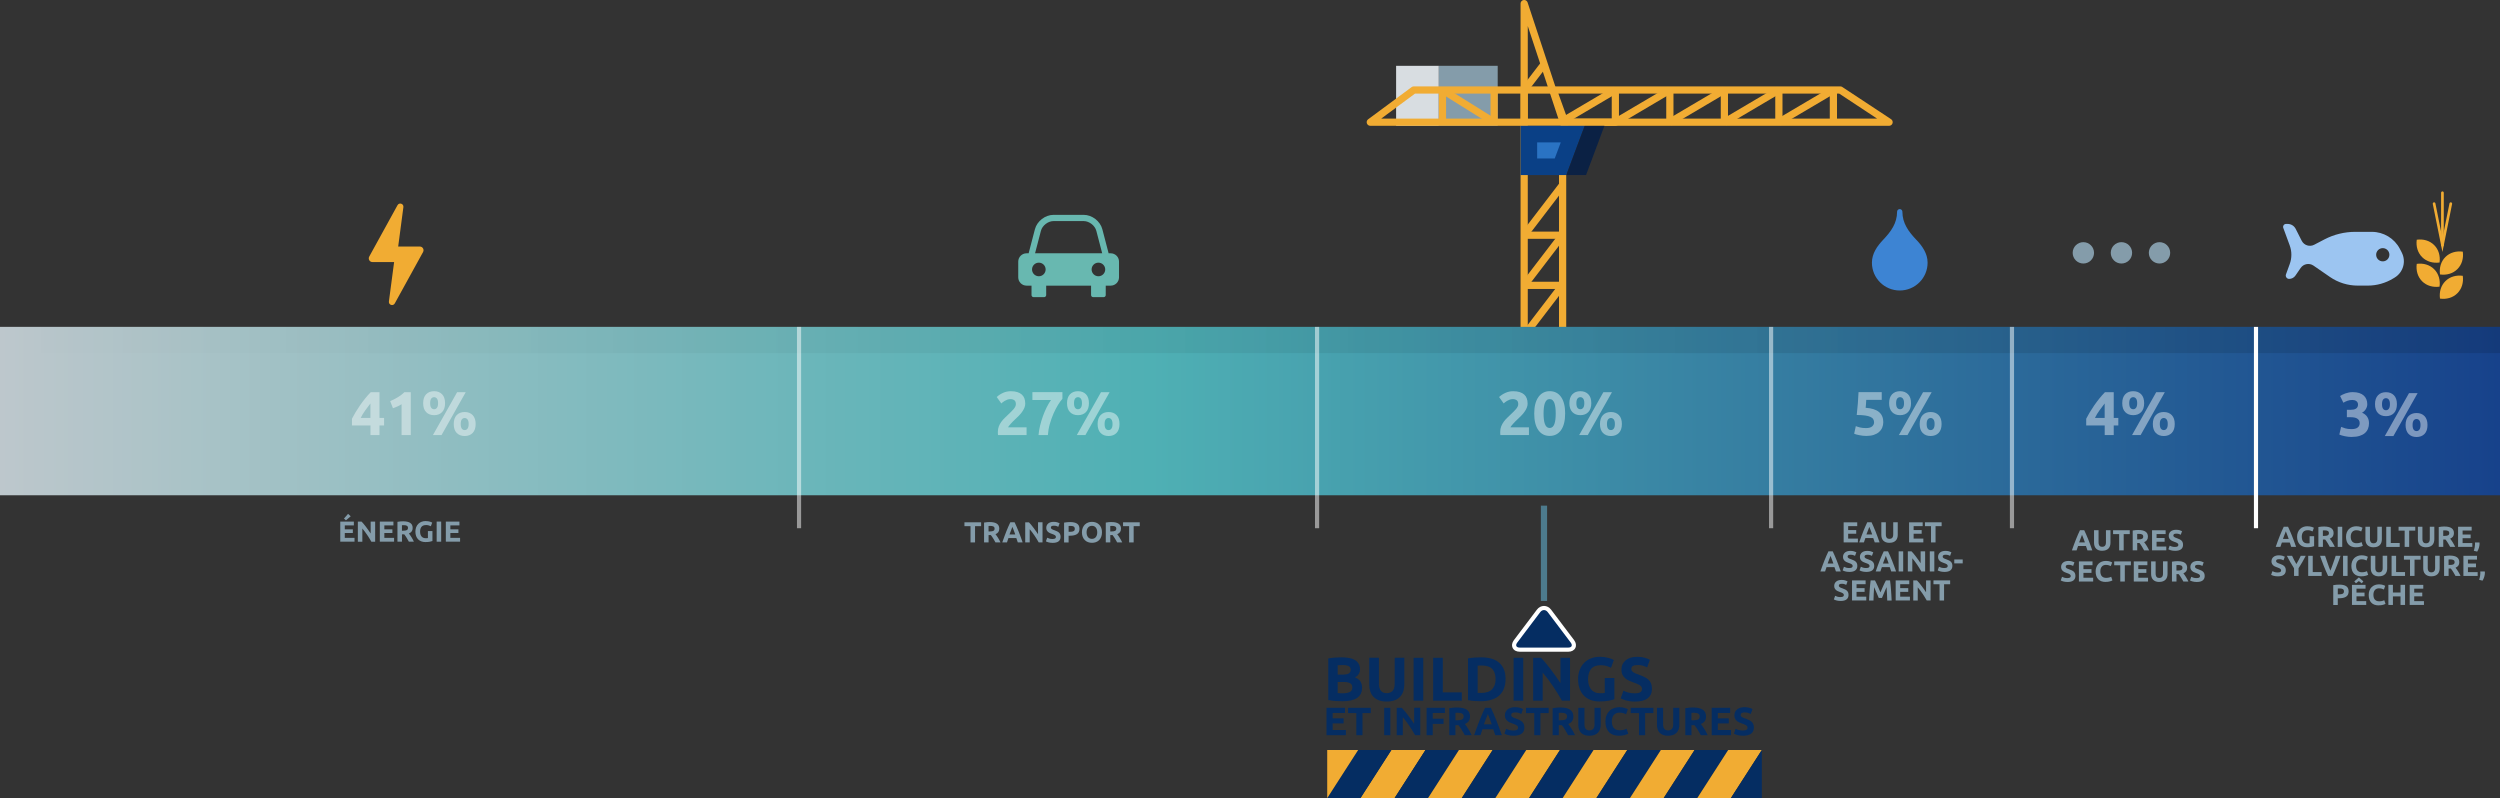 <?xml version="1.0" encoding="UTF-8"?>
<svg id="b" data-name="Calque 2" xmlns="http://www.w3.org/2000/svg" width="1205.1" height="384.73" xmlns:xlink="http://www.w3.org/1999/xlink" viewBox="0 0 1205.1 384.73">
  <rect x="0" y="0" width="1205.1" height="384.73" fill="#333333" stroke="none"/>
  <defs>
    <style>
      .f {
        fill: url(#d);
      }

      .g {
        fill: #052d62;
      }

      .h {
        fill: #0b2144;
      }

      .i {
        fill: url(#e);
        isolation: isolate;
        opacity: .12;
      }

      .j {
        stroke: #4d7b8d;
        stroke-width: 3px;
      }

      .j, .k, .l, .m, .n {
        fill: none;
      }

      .j, .k, .m, .n {
        stroke-miterlimit: 10;
      }

      .o {
        fill: #9cc5f1;
      }

      .k {
        stroke-width: 1.29px;
      }

      .k, .l {
        stroke-linecap: round;
      }

      .k, .l, .m {
        stroke: #f1ac33;
      }

      .p {
        fill: #3d84d3;
      }

      .q {
        fill: #fff;
      }

      .r {
        fill: #68b8b0;
      }

      .s {
        fill: #2a73c3;
      }

      .t {
        opacity: .43;
      }

      .u {
        opacity: .5;
      }

      .v {
        fill: #849caa;
      }

      .w {
        fill: #f1ac33;
      }

      .x {
        fill: #d8dde1;
      }

      .l {
        stroke-linejoin: round;
      }

      .l, .m {
        stroke-width: 3.48px;
      }

      .y {
        fill: #0a4086;
      }

      .n {
        stroke: #fff;
        stroke-width: 2px;
      }
    </style>
    <linearGradient id="d" data-name="Dégradé sans nom" x1="0" y1="-26.46" x2="1205.1" y2="-26.46" gradientTransform="translate(0 171.69) scale(1 -1)" gradientUnits="userSpaceOnUse">
      <stop offset="0" stop-color="#bdc7cc"/>
      <stop offset=".09" stop-color="#a6c2c6"/>
      <stop offset=".34" stop-color="#67b5b9"/>
      <stop offset=".46" stop-color="#4fb0b4"/>
      <stop offset="1" stop-color="#17428b"/>
    </linearGradient>
    <linearGradient id="e" data-name="Dégradé sans nom 2" x1="0" y1="7.8" x2="1205.1" y2="7.8" gradientTransform="translate(0 171.69) scale(1 -1)" gradientUnits="userSpaceOnUse">
      <stop offset="0" stop-color="#000" stop-opacity="0"/>
      <stop offset="1" stop-color="#000"/>
      <stop offset="1" stop-color="#17428b"/>
    </linearGradient>
  </defs>
  <g id="c" data-name="Calque 2">
    <g>
      <rect class="x" x="672.98" y="31.73" width="20.59" height="28.9"/>
      <rect class="v" x="693.58" y="31.72" width="28.37" height="28.9"/>
      <g>
        <g>
          <line class="m" x1="734.71" y1="113.38" x2="753.24" y2="89.15"/>
          <line class="m" x1="753.24" y1="113.38" x2="734.71" y2="113.38"/>
        </g>
        <g>
          <line class="m" x1="734.71" y1="43.47" x2="744.34" y2="30.91"/>
          <line class="m" x1="748.75" y1="43.39" x2="734.71" y2="43.39"/>
        </g>
        <g>
          <line class="m" x1="695.33" y1="43.39" x2="720.23" y2="58.9"/>
          <line class="m" x1="720.23" y1="58.9" x2="720.23" y2="43.39"/>
          <line class="m" x1="695.33" y1="58.9" x2="695.33" y2="43.39"/>
          <line class="m" x1="804.94" y1="43.39" x2="778.66" y2="58.9"/>
          <line class="m" x1="778.66" y1="58.9" x2="778.66" y2="43.39"/>
          <line class="m" x1="804.94" y1="58.9" x2="804.94" y2="43.39"/>
          <line class="m" x1="831.22" y1="43.39" x2="804.94" y2="58.9"/>
          <line class="m" x1="831.22" y1="58.9" x2="831.22" y2="43.39"/>
          <line class="m" x1="857.49" y1="43.39" x2="831.22" y2="58.9"/>
          <line class="m" x1="857.49" y1="58.9" x2="857.49" y2="43.39"/>
          <line class="m" x1="883.77" y1="43.39" x2="857.49" y2="58.9"/>
          <line class="m" x1="883.77" y1="58.9" x2="883.77" y2="43.39"/>
          <line class="m" x1="778.66" y1="43.39" x2="752.39" y2="58.9"/>
        </g>
        <polygon class="l" points="734.71 58.9 660.54 58.9 681.5 43.39 734.71 43.39 734.71 58.9"/>
        <line class="l" x1="734.71" y1="58.9" x2="778.66" y2="58.9"/>
        <polygon class="l" points="910.61 58.9 754.32 58.9 748.73 43.39 887.11 43.39 910.61 58.9"/>
        <g>
          <line class="m" x1="734.71" y1="137.55" x2="753.24" y2="113.31"/>
          <line class="m" x1="753.24" y1="137.55" x2="734.71" y2="137.55"/>
        </g>
        <g>
          <line class="m" x1="734.71" y1="161.71" x2="753.24" y2="137.48"/>
          <line class="m" x1="753.24" y1="161.71" x2="734.71" y2="161.71"/>
        </g>
        <g>
          <line class="m" x1="734.71" y1="185.88" x2="753.24" y2="161.64"/>
          <line class="m" x1="753.24" y1="185.88" x2="734.71" y2="185.88"/>
        </g>
        <polyline class="l" points="734.71 185.88 734.71 1.74 754.32 61.13"/>
        <line class="m" x1="753.24" y1="185.88" x2="753.24" y2="73.87"/>
        <g>
          <g>
            <polygon class="s" points="736.97 80.4 736.97 64.64 758.11 64.64 752.22 80.4 736.97 80.4"/>
            <path class="y" d="M752.35,68.64l-2.9,7.75h-8.48v-7.75h11.38M763.88,60.64h-30.91v23.75h22.03l8.88-23.75h0Z"/>
          </g>
          <polygon class="h" points="763.88 60.64 755 84.4 764.53 84.4 773.41 60.64 763.88 60.64"/>
        </g>
      </g>
    </g>
    <rect class="f" y="157.56" width="1205.1" height="81.18"/>
    <rect class="i" y="157.56" width="1205.1" height="12.66"/>
    <g>
      <path class="g" d="M732.54,313.16c-1.18,0-2.08-.46-2.48-1.26-.4-.8-.22-1.8.49-2.74l11.1-14.7c.66-.88,1.61-1.39,2.61-1.39s1.94.5,2.61,1.39l11.1,14.7c.71.94.89,1.94.49,2.74s-1.3,1.26-2.48,1.26h-23.44Z"/>
      <path class="q" d="M744.26,294.08c.66,0,1.31.33,1.81.99l11.1,14.7c.99,1.32.46,2.39-1.19,2.39h-23.43c-1.65,0-2.19-1.08-1.19-2.39l11.1-14.7c.5-.66,1.15-.99,1.81-.99M744.27,292.08c-1.31,0-2.55.65-3.4,1.78l-11.1,14.7c-.95,1.26-1.16,2.64-.59,3.79.57,1.15,1.8,1.81,3.38,1.81h23.43c1.57,0,2.8-.66,3.38-1.81.57-1.15.36-2.53-.59-3.79l-11.1-14.7c-.86-1.13-2.1-1.78-3.4-1.78h0Z"/>
    </g>
    <line class="n" x1="1087.48" y1="254.62" x2="1087.48" y2="157.58"/>
    <g class="u">
      <line class="n" x1="969.85" y1="254.62" x2="969.85" y2="157.58"/>
    </g>
    <g class="u">
      <line class="n" x1="853.74" y1="254.62" x2="853.74" y2="157.58"/>
    </g>
    <g class="u">
      <line class="n" x1="634.88" y1="254.62" x2="634.88" y2="157.58"/>
    </g>
    <g class="u">
      <line class="n" x1="385.17" y1="254.62" x2="385.17" y2="157.58"/>
    </g>
    <g>
      <path class="v" d="M164.02,261.12v-9.7h6.55v1.83h-4.37v1.9h3.88v1.79h-3.88v2.34h4.69v1.83h-6.87ZM169.06,248.87l-2.3,1.95-.96-.85,1.98-2.27,1.28,1.18h0Z"/>
      <path class="v" d="M179.01,261.12c-.63-1.11-1.3-2.21-2.03-3.29s-1.5-2.1-2.32-3.07v6.36h-2.16v-9.7h1.78c.31.31.65.69,1.02,1.13.37.45.75.93,1.14,1.44s.77,1.04,1.15,1.58.74,1.07,1.08,1.58v-5.73h2.17v9.7h-1.83,0Z"/>
      <path class="v" d="M183.09,261.12v-9.7h6.55v1.83h-4.37v1.9h3.88v1.79h-3.88v2.34h4.69v1.83h-6.87Z"/>
      <path class="v" d="M194.41,251.3c1.46,0,2.57.26,3.35.78.77.52,1.16,1.32,1.16,2.42,0,.68-.16,1.23-.47,1.66-.31.42-.76.76-1.35,1,.2.24.4.52.62.83.21.31.43.64.64.98s.41.7.61,1.06c.2.37.38.73.55,1.08h-2.44c-.18-.32-.36-.64-.54-.97s-.37-.64-.56-.95-.38-.6-.57-.88-.38-.53-.56-.75h-1.08v3.54h-2.18v-9.56c.48-.09.97-.16,1.48-.2s.96-.06,1.36-.06l-.02.02ZM194.54,253.16c-.16,0-.3,0-.43,0-.13,0-.25.02-.36.03v2.63h.62c.82,0,1.41-.1,1.76-.31.35-.21.53-.56.53-1.05s-.18-.81-.54-1.02c-.36-.2-.89-.3-1.59-.3h0Z"/>
      <path class="v" d="M205.39,253.1c-1.02,0-1.75.28-2.21.85s-.68,1.34-.68,2.32c0,.48.06.91.17,1.29.11.39.28.72.5,1s.5.5.84.65.73.23,1.18.23c.24,0,.45,0,.62-.01.17,0,.32-.03.46-.06v-3.37h2.18v4.8c-.26.1-.68.21-1.26.33s-1.29.17-2.14.17c-.73,0-1.39-.11-1.98-.34-.59-.22-1.1-.55-1.52-.98-.42-.43-.74-.96-.97-1.58s-.34-1.34-.34-2.14.13-1.53.38-2.16.6-1.16,1.04-1.59c.44-.43.95-.76,1.55-.99.59-.22,1.23-.34,1.9-.34.46,0,.87.03,1.24.09s.69.13.95.21.49.16.66.25c.17.08.3.15.37.2l-.63,1.75c-.3-.16-.64-.3-1.03-.41-.39-.12-.81-.18-1.27-.18h0Z"/>
      <path class="v" d="M210.49,251.42h2.18v9.7h-2.18v-9.7Z"/>
      <path class="v" d="M214.91,261.12v-9.7h6.55v1.83h-4.37v1.9h3.88v1.79h-3.88v2.34h4.69v1.83h-6.87Z"/>
    </g>
    <g>
      <path class="v" d="M472.94,251.77v1.86h-2.93v7.84h-2.18v-7.84h-2.93v-1.86h8.04,0Z"/>
      <path class="v" d="M477.18,251.66c1.46,0,2.57.26,3.35.78.77.52,1.16,1.32,1.16,2.41,0,.68-.16,1.23-.47,1.66-.31.42-.76.76-1.35,1,.2.24.4.52.62.83.21.31.43.64.64.98.21.34.41.7.61,1.06.2.37.38.73.55,1.09h-2.44c-.18-.32-.36-.64-.54-.97s-.37-.64-.56-.95-.38-.6-.57-.88-.38-.53-.56-.75h-1.08v3.54h-2.18v-9.56c.48-.09.97-.16,1.48-.2s.96-.06,1.36-.06l-.02.02ZM477.31,253.52c-.16,0-.3,0-.43,0-.13,0-.25.02-.36.03v2.63h.62c.82,0,1.41-.1,1.76-.31.35-.21.53-.56.53-1.05s-.18-.81-.54-1.02c-.36-.2-.89-.3-1.59-.3h0Z"/>
      <path class="v" d="M490.62,261.47c-.11-.34-.22-.68-.35-1.04-.12-.36-.25-.71-.37-1.06h-3.79c-.12.35-.25.71-.37,1.06-.12.36-.24.7-.34,1.04h-2.27c.36-1.04.71-2.01,1.04-2.9.33-.89.65-1.72.96-2.51.31-.79.62-1.53.93-2.23.3-.71.62-1.39.95-2.07h2.07c.32.67.63,1.36.94,2.07.31.7.62,1.45.94,2.23.31.78.64,1.62.96,2.51s.67,1.85,1.04,2.9h-2.34ZM488,253.97c-.05.14-.12.33-.21.57s-.2.52-.32.84c-.12.32-.25.67-.4,1.05-.15.38-.3.78-.45,1.2h2.77c-.15-.42-.29-.82-.43-1.21-.14-.38-.27-.73-.4-1.05s-.24-.6-.33-.84c-.09-.24-.17-.43-.23-.57h0Z"/>
      <path class="v" d="M500.71,261.47c-.62-1.11-1.3-2.21-2.03-3.29-.73-1.08-1.5-2.1-2.32-3.07v6.36h-2.16v-9.7h1.78c.31.31.65.69,1.02,1.13s.75.93,1.14,1.44c.39.51.77,1.04,1.15,1.58s.74,1.07,1.08,1.57v-5.73h2.17v9.7h-1.83Z"/>
      <path class="v" d="M507.43,259.81c.31,0,.56-.03.76-.08s.36-.12.48-.21c.12-.09.21-.19.25-.31.05-.12.07-.26.07-.41,0-.32-.15-.58-.45-.79-.3-.21-.81-.44-1.54-.68-.32-.11-.63-.24-.95-.38s-.6-.33-.85-.55-.46-.48-.62-.8c-.16-.31-.24-.69-.24-1.14s.08-.85.25-1.21.41-.67.71-.92.68-.45,1.12-.58c.44-.14.93-.2,1.48-.2.65,0,1.22.07,1.69.21s.87.29,1.18.46l-.63,1.72c-.27-.14-.57-.26-.9-.37s-.73-.16-1.2-.16c-.52,0-.9.07-1.13.22-.23.14-.34.37-.34.67,0,.18.04.33.13.45.08.12.2.23.36.33.15.1.33.19.53.27s.42.16.67.24c.5.19.94.37,1.32.55.37.18.68.39.93.64.25.24.43.53.55.86s.18.72.18,1.19c0,.9-.32,1.61-.95,2.11-.64.5-1.59.75-2.87.75-.43,0-.82-.03-1.16-.08-.35-.05-.65-.12-.92-.19-.27-.07-.5-.15-.69-.24s-.35-.16-.48-.24l.62-1.74c.29.16.65.3,1.07.43s.95.19,1.56.19h.01Z"/>
      <path class="v" d="M515.85,251.66c1.45,0,2.56.25,3.33.76.78.51,1.16,1.34,1.16,2.5s-.39,2.01-1.18,2.53-1.9.78-3.36.78h-.69v3.25h-2.18v-9.56c.48-.09.98-.16,1.51-.2s1-.06,1.4-.06h0ZM515.99,253.52c-.16,0-.32,0-.47,0-.15,0-.29.02-.4.03v2.8h.69c.76,0,1.33-.1,1.71-.31.38-.21.57-.59.57-1.15,0-.27-.05-.49-.15-.67s-.24-.32-.42-.43c-.18-.11-.4-.18-.67-.22-.26-.04-.55-.06-.87-.06h.01Z"/>
      <path class="v" d="M531.19,256.61c0,.83-.12,1.56-.37,2.19s-.59,1.16-1.01,1.58c-.43.43-.94.74-1.53.96s-1.23.32-1.91.32-1.29-.11-1.88-.32-1.1-.53-1.54-.96c-.44-.42-.78-.95-1.04-1.58-.25-.63-.38-1.36-.38-2.19s.13-1.56.39-2.19.61-1.16,1.06-1.59.96-.75,1.54-.96c.58-.21,1.2-.32,1.84-.32s1.29.11,1.88.32,1.1.54,1.54.96.78.96,1.04,1.59c.25.63.38,1.36.38,2.19h-.01ZM523.78,256.61c0,.48.06.91.17,1.29.12.38.29.71.5.99.22.28.49.49.81.64.32.15.68.22,1.09.22s.76-.07,1.08-.22c.32-.15.59-.36.81-.64.22-.28.39-.6.5-.99.12-.38.17-.81.17-1.29s-.06-.91-.17-1.29c-.12-.39-.29-.72-.5-.99-.22-.27-.49-.49-.81-.64s-.68-.22-1.08-.22-.77.08-1.09.23-.59.37-.81.64c-.22.28-.39.61-.5.99-.12.39-.17.81-.17,1.28Z"/>
      <path class="v" d="M535.85,251.66c1.46,0,2.57.26,3.35.78.77.52,1.16,1.32,1.16,2.41,0,.68-.16,1.23-.47,1.66-.31.42-.76.76-1.35,1,.2.24.4.52.62.83.21.31.43.64.64.98.21.34.41.7.61,1.06.2.37.38.73.55,1.09h-2.44c-.18-.32-.36-.64-.54-.97s-.37-.64-.56-.95-.38-.6-.57-.88-.38-.53-.56-.75h-1.08v3.54h-2.18v-9.56c.48-.09.97-.16,1.48-.2s.96-.06,1.36-.06l-.02.02ZM535.98,253.52c-.16,0-.3,0-.43,0-.13,0-.25.02-.36.03v2.63h.62c.82,0,1.41-.1,1.76-.31.35-.21.53-.56.53-1.05s-.18-.81-.54-1.02c-.36-.2-.89-.3-1.59-.3h0Z"/>
      <path class="v" d="M549.4,251.77v1.86h-2.93v7.84h-2.18v-7.84h-2.93v-1.86h8.04Z"/>
    </g>
    <g>
      <path class="v" d="M1104.47,263.62c-.11-.34-.22-.68-.35-1.04-.12-.36-.25-.71-.37-1.06h-3.79c-.12.35-.25.71-.37,1.06-.12.36-.24.7-.34,1.04h-2.27c.36-1.04.71-2.01,1.04-2.9s.65-1.72.96-2.51c.31-.79.62-1.53.93-2.23.3-.71.62-1.39.95-2.07h2.07c.32.67.63,1.36.94,2.07.31.7.62,1.45.94,2.23.31.78.64,1.62.96,2.51s.67,1.85,1.04,2.9h-2.34ZM1101.85,256.12c-.05.14-.12.33-.21.57s-.2.52-.32.84c-.12.32-.25.67-.4,1.05-.15.38-.3.78-.45,1.2h2.77c-.15-.42-.29-.82-.43-1.21s-.27-.73-.4-1.05-.24-.6-.33-.84c-.09-.24-.17-.43-.23-.57h0Z"/>
      <path class="v" d="M1112.44,255.59c-1.02,0-1.75.28-2.21.85s-.68,1.34-.68,2.32c0,.48.06.91.17,1.29.11.39.28.72.5,1s.5.5.84.65.73.23,1.18.23c.24,0,.45,0,.62-.02.17,0,.32-.03.46-.05v-3.38h2.18v4.8c-.26.1-.68.21-1.26.33s-1.29.18-2.14.18c-.73,0-1.39-.11-1.98-.34-.59-.22-1.1-.55-1.52-.98s-.74-.96-.97-1.58-.34-1.34-.34-2.14.13-1.53.38-2.15c.25-.63.6-1.16,1.04-1.59s.95-.76,1.55-.99c.59-.22,1.23-.34,1.9-.34.46,0,.87.03,1.24.09s.69.13.95.21c.27.08.49.16.66.24s.3.15.37.2l-.63,1.75c-.3-.16-.64-.3-1.03-.41-.39-.12-.81-.18-1.27-.18h0Z"/>
      <path class="v" d="M1120.38,253.81c1.46,0,2.57.26,3.35.78.77.52,1.16,1.32,1.16,2.41,0,.68-.16,1.23-.47,1.66-.31.42-.76.76-1.35,1,.2.24.4.52.62.83.21.31.43.64.64.98s.41.7.61,1.06c.2.37.38.73.55,1.09h-2.44c-.18-.32-.36-.64-.54-.97s-.37-.64-.56-.95-.38-.6-.57-.88-.38-.53-.56-.75h-1.08v3.54h-2.18v-9.56c.48-.09.97-.16,1.48-.2s.96-.06,1.36-.06l-.02.02ZM1120.51,255.67c-.16,0-.3,0-.43,0-.13,0-.25.02-.36.03v2.63h.62c.82,0,1.41-.1,1.76-.31.35-.21.53-.56.53-1.05s-.18-.81-.54-1.02c-.36-.2-.89-.3-1.59-.3h0Z"/>
      <path class="v" d="M1126.87,253.92h2.18v9.7h-2.18v-9.7Z"/>
      <path class="v" d="M1135.72,263.82c-1.58,0-2.78-.44-3.6-1.32-.83-.88-1.24-2.12-1.24-3.74,0-.8.13-1.52.38-2.15.25-.63.6-1.16,1.04-1.6.44-.43.96-.76,1.57-.99.61-.22,1.26-.34,1.97-.34.41,0,.78.03,1.12.09s.63.13.88.21.46.16.63.24.29.15.36.2l-.63,1.76c-.3-.16-.65-.29-1.04-.41-.4-.11-.85-.17-1.35-.17-.34,0-.67.05-.99.17-.32.11-.61.29-.85.54-.25.25-.45.57-.6.96s-.22.87-.22,1.43c0,.45.05.87.15,1.25.1.39.26.72.48,1s.51.5.86.66.78.25,1.29.25c.32,0,.6-.02.85-.06s.48-.08.67-.13c.2-.05.37-.11.52-.17.15-.07.28-.13.41-.18l.6,1.75c-.31.19-.74.36-1.3.5-.56.15-1.21.22-1.95.22v.03Z"/>
      <path class="v" d="M1144.16,263.82c-.68,0-1.27-.1-1.76-.29s-.9-.46-1.23-.8c-.32-.34-.56-.75-.71-1.22s-.23-.99-.23-1.56v-6.04h2.18v5.85c0,.39.04.72.13,1s.21.5.36.67c.15.17.34.3.56.37s.46.11.72.11c.53,0,.96-.16,1.29-.49.33-.33.5-.88.5-1.67v-5.85h2.18v6.04c0,.57-.08,1.09-.24,1.57-.16.47-.4.88-.73,1.22-.33.34-.74.6-1.25.79-.5.19-1.1.28-1.79.28l.02.02Z"/>
      <path class="v" d="M1156.75,261.75v1.88h-6.48v-9.7h2.18v7.83h4.3Z"/>
      <path class="v" d="M1164.25,253.92v1.86h-2.93v7.84h-2.18v-7.84h-2.93v-1.86h8.04Z"/>
      <path class="v" d="M1169.45,263.82c-.68,0-1.27-.1-1.76-.29s-.9-.46-1.23-.8c-.32-.34-.56-.75-.71-1.22s-.23-.99-.23-1.56v-6.04h2.18v5.85c0,.39.04.72.13,1s.21.5.36.67c.15.17.34.3.56.37s.46.11.72.11c.53,0,.96-.16,1.29-.49.33-.33.5-.88.5-1.67v-5.85h2.18v6.04c0,.57-.08,1.09-.24,1.57-.16.47-.4.88-.73,1.22-.33.34-.74.6-1.25.79-.5.19-1.1.28-1.79.28l.02.02Z"/>
      <path class="v" d="M1178.39,253.81c1.46,0,2.57.26,3.35.78.77.52,1.16,1.32,1.16,2.41,0,.68-.16,1.23-.47,1.66-.31.42-.76.76-1.35,1,.2.24.4.52.62.83.21.31.43.64.64.98s.41.7.61,1.06c.2.37.38.73.55,1.09h-2.44c-.18-.32-.36-.64-.54-.97s-.37-.64-.56-.95-.38-.6-.57-.88-.38-.53-.56-.75h-1.08v3.54h-2.18v-9.56c.48-.09.97-.16,1.48-.2s.96-.06,1.36-.06l-.02.02ZM1178.52,255.67c-.16,0-.3,0-.43,0-.13,0-.25.02-.36.03v2.63h.62c.82,0,1.41-.1,1.76-.31.35-.21.53-.56.53-1.05s-.18-.81-.54-1.02c-.36-.2-.89-.3-1.59-.3h0Z"/>
      <path class="v" d="M1184.89,263.62v-9.7h6.55v1.83h-4.37v1.9h3.88v1.79h-3.88v2.34h4.69v1.83h-6.87Z"/>
      <path class="v" d="M1195.21,261.48c.02.22.03.38.03.48v.24c0,.28-.03.58-.08.89s-.12.63-.22.95c-.09.32-.21.63-.35.95-.14.32-.3.62-.48.91l-1.64-.41c.21-.62.36-1.19.45-1.74.08-.54.13-.99.13-1.34v-.22c0-.09,0-.18-.01-.27,0-.09,0-.18-.01-.27s0-.14,0-.17h2.18,0Z"/>
      <path class="v" d="M1098.03,275.95c.31,0,.56-.03.76-.08s.36-.12.48-.21.21-.19.25-.31c.05-.12.07-.26.07-.41,0-.32-.15-.58-.45-.79-.3-.21-.81-.44-1.54-.68-.32-.11-.63-.24-.95-.38s-.6-.33-.85-.55-.46-.48-.62-.8-.24-.69-.24-1.14.08-.85.25-1.21.41-.67.71-.92c.31-.25.68-.45,1.12-.58.44-.14.93-.2,1.48-.2.65,0,1.22.07,1.69.21.48.14.87.29,1.18.46l-.63,1.72c-.27-.14-.57-.26-.9-.37s-.73-.16-1.2-.16c-.52,0-.9.07-1.13.22-.23.14-.34.37-.34.67,0,.18.04.33.13.45.08.12.2.23.36.33.15.1.33.19.53.27s.42.16.67.24c.5.19.94.37,1.32.55.37.18.68.39.93.64.25.24.43.53.55.86s.18.72.18,1.19c0,.9-.32,1.61-.95,2.11-.64.5-1.59.75-2.87.75-.43,0-.82-.03-1.16-.08-.35-.05-.65-.12-.92-.19s-.49-.15-.69-.24-.35-.16-.48-.24l.62-1.74c.29.16.65.3,1.07.43s.94.19,1.56.19h.01Z"/>
      <path class="v" d="M1106.95,271.9c.39-.66.77-1.32,1.12-1.98s.68-1.33.98-2h2.41c-.53,1.05-1.08,2.06-1.65,3.04s-1.17,1.96-1.81,2.95v3.71h-2.18v-3.68c-.63-.99-1.24-1.98-1.81-2.97s-1.13-2.01-1.66-3.05h2.53c.3.67.62,1.34.96,2s.71,1.32,1.1,1.98h.01Z"/>
      <path class="v" d="M1119.13,275.75v1.88h-6.48v-9.7h2.18v7.83h4.3Z"/>
      <path class="v" d="M1122.24,277.62c-.39-.81-.77-1.66-1.14-2.54-.38-.88-.73-1.74-1.07-2.6-.34-.86-.65-1.68-.93-2.46-.28-.79-.53-1.48-.73-2.1h2.41c.18.56.38,1.17.61,1.81.22.65.45,1.29.68,1.94.23.64.45,1.26.66,1.85s.41,1.1.61,1.53c.18-.43.38-.93.6-1.52s.44-1.21.67-1.85.46-1.29.68-1.94.42-1.25.61-1.82h2.33c-.22.62-.47,1.32-.75,2.1s-.59,1.6-.93,2.46c-.34.86-.69,1.73-1.06,2.61-.37.88-.75,1.72-1.14,2.53h-2.11Z"/>
      <path class="v" d="M1129.45,267.91h2.18v9.7h-2.18v-9.7Z"/>
      <path class="v" d="M1138.3,277.82c-1.58,0-2.78-.44-3.6-1.32-.83-.88-1.24-2.12-1.24-3.74,0-.8.13-1.52.38-2.15s.6-1.16,1.04-1.6c.44-.43.96-.76,1.57-.99.61-.22,1.26-.34,1.97-.34.41,0,.78.03,1.12.09s.63.13.88.21.46.16.63.24.29.15.36.2l-.63,1.76c-.3-.16-.65-.29-1.04-.41-.4-.11-.85-.17-1.35-.17-.34,0-.67.05-.99.17-.32.11-.61.29-.85.54-.25.25-.45.57-.6.96s-.22.87-.22,1.43c0,.45.05.87.15,1.25.1.39.26.72.48,1s.51.5.86.66.78.25,1.29.25c.32,0,.6-.02.85-.06s.48-.08.67-.13c.2-.05.37-.11.52-.17.15-.07.28-.13.41-.18l.6,1.75c-.31.19-.74.36-1.3.5-.56.15-1.21.22-1.95.22v.03Z"/>
      <path class="v" d="M1146.74,277.82c-.68,0-1.27-.1-1.76-.29s-.9-.46-1.23-.8c-.32-.34-.56-.75-.71-1.22s-.23-.99-.23-1.56v-6.04h2.18v5.85c0,.39.04.72.13,1s.21.5.36.67c.15.17.34.3.56.37s.46.11.72.11c.53,0,.96-.16,1.29-.49.33-.33.5-.88.5-1.67v-5.85h2.18v6.04c0,.57-.08,1.09-.24,1.57-.16.47-.4.88-.73,1.22-.33.34-.74.6-1.25.79-.5.19-1.1.28-1.79.28l.02.02Z"/>
      <path class="v" d="M1159.32,275.75v1.88h-6.48v-9.7h2.18v7.83h4.3Z"/>
      <path class="v" d="M1166.83,267.91v1.86h-2.93v7.84h-2.18v-7.84h-2.93v-1.86h8.04Z"/>
      <path class="v" d="M1172.02,277.82c-.68,0-1.27-.1-1.76-.29s-.9-.46-1.23-.8c-.32-.34-.56-.75-.71-1.22s-.23-.99-.23-1.56v-6.04h2.18v5.85c0,.39.04.72.13,1s.21.5.36.67c.15.17.34.3.56.37s.46.11.72.11c.53,0,.96-.16,1.29-.49.33-.33.5-.88.5-1.67v-5.85h2.18v6.04c0,.57-.08,1.09-.24,1.57-.16.47-.4.88-.73,1.22-.33.34-.74.6-1.25.79-.5.19-1.1.28-1.79.28l.02.02Z"/>
      <path class="v" d="M1180.97,267.81c1.46,0,2.57.26,3.35.78.77.52,1.16,1.32,1.16,2.41,0,.68-.16,1.23-.47,1.66-.31.42-.76.76-1.35,1,.2.24.4.52.62.83.21.31.43.64.64.98s.41.7.61,1.06c.2.37.38.73.55,1.09h-2.44c-.18-.32-.36-.64-.54-.97s-.37-.64-.56-.95-.38-.6-.57-.88-.38-.53-.56-.75h-1.08v3.54h-2.18v-9.56c.48-.09.97-.16,1.48-.2s.96-.06,1.36-.06l-.02.02ZM1181.1,269.66c-.16,0-.3,0-.43.01-.13,0-.25.02-.36.03v2.63h.62c.82,0,1.41-.1,1.76-.31.35-.21.53-.56.53-1.05s-.18-.81-.54-1.02c-.36-.2-.89-.3-1.59-.3h0Z"/>
      <path class="v" d="M1187.46,277.62v-9.7h6.55v1.83h-4.37v1.9h3.88v1.79h-3.88v2.34h4.69v1.83h-6.87Z"/>
      <path class="v" d="M1197.78,275.48c.02.22.03.38.03.48v.24c0,.28-.03.58-.08.89s-.12.63-.22.95c-.09.32-.21.63-.35.95-.14.32-.3.62-.48.91l-1.64-.41c.21-.62.36-1.19.45-1.74.08-.54.13-.99.13-1.34v-.22c0-.09,0-.18-.01-.27,0-.09,0-.18-.01-.27s0-.14,0-.17h2.18,0Z"/>
      <path class="v" d="M1127.64,281.81c1.45,0,2.56.25,3.33.76s1.16,1.34,1.16,2.5-.39,2.01-1.18,2.53c-.78.52-1.9.78-3.36.78h-.69v3.25h-2.18v-9.56c.48-.09.98-.16,1.51-.2s1-.06,1.4-.06h0ZM1127.78,283.66c-.16,0-.31,0-.47.01-.15,0-.29.02-.4.03v2.8h.69c.76,0,1.33-.1,1.71-.31s.57-.59.57-1.15c0-.27-.05-.49-.15-.67s-.24-.32-.42-.43-.4-.18-.67-.22c-.26-.04-.55-.06-.87-.06h0Z"/>
      <path class="v" d="M1133.74,291.62v-9.7h6.55v1.83h-4.37v1.9h3.88v1.79h-3.88v2.34h4.69v1.83h-6.87ZM1139.23,280.26l-.77.92-1.4-1.08-1.4,1.08-.8-.92,2.21-1.92,2.18,1.92h-.02Z"/>
      <path class="v" d="M1146.65,291.82c-1.58,0-2.78-.44-3.6-1.32-.83-.88-1.24-2.12-1.24-3.74,0-.8.13-1.52.38-2.15s.6-1.16,1.04-1.6c.44-.43.96-.76,1.57-.99.61-.22,1.26-.34,1.97-.34.41,0,.78.03,1.12.09s.63.13.88.21.46.16.63.24.29.15.36.2l-.63,1.76c-.3-.16-.65-.29-1.04-.41-.4-.11-.85-.17-1.35-.17-.34,0-.67.05-.99.17-.32.11-.61.29-.85.54-.25.25-.45.57-.6.96s-.22.87-.22,1.43c0,.45.05.87.15,1.25.1.39.26.72.48,1s.51.5.86.66.78.25,1.29.25c.32,0,.6-.02.85-.06s.48-.08.67-.13c.2-.05.37-.11.52-.17.15-.07.28-.13.41-.18l.6,1.75c-.31.19-.74.36-1.3.5-.56.15-1.21.22-1.95.22v.03Z"/>
      <path class="v" d="M1157.15,281.91h2.18v9.7h-2.18v-4.12h-3.67v4.12h-2.18v-9.7h2.18v3.71h3.67v-3.71Z"/>
      <path class="v" d="M1161.57,291.62v-9.7h6.55v1.83h-4.37v1.9h3.88v1.79h-3.88v2.34h4.69v1.83h-6.87Z"/>
    </g>
    <g>
      <path class="v" d="M888.71,261.47v-9.7h6.55v1.83h-4.37v1.9h3.88v1.79h-3.88v2.34h4.69v1.83h-6.87Z"/>
      <path class="v" d="M903.7,261.47c-.11-.34-.22-.68-.35-1.04-.12-.36-.25-.71-.37-1.06h-3.79c-.12.35-.25.71-.37,1.06-.12.36-.24.7-.34,1.04h-2.27c.36-1.04.71-2.01,1.04-2.9s.65-1.72.96-2.51c.31-.79.62-1.53.93-2.23.3-.71.62-1.39.95-2.07h2.07c.32.67.63,1.36.94,2.07.31.7.62,1.45.94,2.23.31.78.64,1.62.96,2.51s.67,1.85,1.04,2.9h-2.34ZM901.08,253.97c-.05.14-.12.33-.21.57s-.2.52-.32.84c-.12.32-.25.67-.4,1.05-.15.38-.3.78-.45,1.2h2.77c-.15-.42-.29-.82-.43-1.21s-.27-.73-.4-1.05-.24-.6-.33-.84c-.09-.24-.17-.43-.23-.57h0Z"/>
      <path class="v" d="M910.8,261.67c-.68,0-1.27-.1-1.76-.29s-.9-.46-1.23-.8c-.32-.34-.56-.75-.71-1.22s-.23-.99-.23-1.56v-6.04h2.18v5.85c0,.39.04.72.13,1s.21.5.36.67c.15.17.34.3.56.37s.46.11.72.11c.53,0,.96-.16,1.29-.49.33-.33.5-.88.5-1.67v-5.85h2.18v6.04c0,.57-.08,1.09-.24,1.57-.16.47-.4.88-.73,1.22-.33.34-.74.6-1.25.79-.5.19-1.1.28-1.79.28l.02.02Z"/>
      <path class="v" d="M920.26,261.47v-9.7h6.55v1.83h-4.37v1.9h3.88v1.79h-3.88v2.34h4.69v1.83h-6.87Z"/>
      <path class="v" d="M935.94,251.77v1.86h-2.93v7.84h-2.18v-7.84h-2.93v-1.86h8.04Z"/>
      <path class="v" d="M884.99,275.47c-.11-.34-.22-.68-.35-1.04-.12-.36-.25-.71-.37-1.06h-3.79c-.12.35-.25.71-.37,1.06-.12.36-.24.7-.34,1.04h-2.27c.36-1.04.71-2.01,1.04-2.9s.65-1.72.96-2.51.62-1.53.93-2.23c.3-.71.62-1.39.95-2.07h2.07c.32.67.63,1.36.94,2.07.31.7.62,1.45.94,2.23.31.78.64,1.62.96,2.51s.67,1.85,1.04,2.9h-2.34ZM882.37,267.97c-.05.14-.12.33-.21.57s-.2.52-.32.84-.25.67-.4,1.05c-.15.38-.3.78-.45,1.2h2.77c-.15-.42-.29-.82-.43-1.21s-.27-.73-.4-1.05c-.13-.32-.24-.6-.33-.84s-.17-.43-.23-.57h0Z"/>
      <path class="v" d="M891.49,273.81c.31,0,.56-.03.76-.08s.36-.12.48-.21.21-.19.25-.31c.05-.12.07-.26.07-.41,0-.32-.15-.58-.45-.79-.3-.21-.81-.44-1.54-.68-.32-.11-.63-.24-.95-.38s-.6-.33-.85-.55-.46-.48-.62-.8-.24-.69-.24-1.14.08-.85.25-1.21.41-.67.71-.92c.31-.25.68-.45,1.12-.58.44-.14.93-.2,1.48-.2.65,0,1.22.07,1.69.21.48.14.87.29,1.18.46l-.63,1.72c-.27-.14-.57-.26-.9-.37s-.73-.16-1.2-.16c-.52,0-.9.07-1.13.22-.23.14-.34.37-.34.67,0,.18.04.33.13.45.08.12.2.23.36.33.15.1.33.19.53.27s.42.16.67.24c.5.19.94.37,1.32.55.37.18.68.39.93.64.25.24.43.53.55.86s.18.72.18,1.19c0,.9-.32,1.61-.95,2.11-.64.5-1.59.75-2.87.75-.43,0-.82-.03-1.16-.08-.35-.05-.65-.12-.92-.19s-.49-.15-.69-.24-.35-.16-.48-.24l.62-1.74c.29.16.65.3,1.07.43s.94.19,1.56.19h.01Z"/>
      <path class="v" d="M899.64,273.81c.31,0,.56-.03.76-.08s.36-.12.48-.21.21-.19.25-.31c.05-.12.07-.26.07-.41,0-.32-.15-.58-.45-.79-.3-.21-.81-.44-1.54-.68-.32-.11-.63-.24-.95-.38s-.6-.33-.85-.55-.46-.48-.62-.8-.24-.69-.24-1.14.08-.85.25-1.21.41-.67.71-.92c.31-.25.68-.45,1.12-.58.44-.14.93-.2,1.48-.2.65,0,1.22.07,1.69.21.48.14.87.29,1.18.46l-.63,1.72c-.27-.14-.57-.26-.9-.37s-.73-.16-1.2-.16c-.52,0-.9.07-1.13.22-.23.14-.34.37-.34.67,0,.18.04.33.13.45.08.12.2.23.36.33.15.1.33.19.53.27s.42.16.67.24c.5.19.94.37,1.32.55.37.18.68.39.93.64.25.24.43.53.55.86s.18.72.18,1.19c0,.9-.32,1.61-.95,2.11-.64.5-1.59.75-2.87.75-.43,0-.82-.03-1.16-.08-.35-.05-.65-.12-.92-.19s-.49-.15-.69-.24-.35-.16-.48-.24l.62-1.74c.29.16.65.3,1.07.43s.94.19,1.56.19h.01Z"/>
      <path class="v" d="M911.65,275.47c-.11-.34-.22-.68-.35-1.04-.12-.36-.25-.71-.37-1.06h-3.79c-.12.35-.25.71-.37,1.06-.12.36-.24.7-.34,1.04h-2.27c.36-1.04.71-2.01,1.04-2.9s.65-1.72.96-2.51.62-1.53.93-2.23c.3-.71.62-1.39.95-2.07h2.07c.32.67.63,1.36.94,2.07.31.7.62,1.45.94,2.23.31.78.64,1.62.96,2.51s.67,1.85,1.04,2.9h-2.34ZM909.03,267.97c-.05.14-.12.33-.21.57s-.2.52-.32.84-.25.67-.4,1.05c-.15.38-.3.78-.45,1.2h2.77c-.15-.42-.29-.82-.43-1.21s-.27-.73-.4-1.05c-.13-.32-.24-.6-.33-.84s-.17-.43-.23-.57h0Z"/>
      <path class="v" d="M915.23,265.77h2.18v9.7h-2.18v-9.7Z"/>
      <path class="v" d="M926.16,275.47c-.63-1.11-1.3-2.21-2.03-3.29-.73-1.08-1.5-2.1-2.32-3.07v6.36h-2.16v-9.7h1.78c.31.31.65.69,1.02,1.13.37.45.75.93,1.14,1.44s.77,1.04,1.15,1.58c.38.54.74,1.07,1.08,1.57v-5.73h2.17v9.7h-1.83Z"/>
      <path class="v" d="M930.24,265.77h2.18v9.7h-2.18v-9.7Z"/>
      <path class="v" d="M937.31,273.81c.31,0,.56-.03.76-.08s.36-.12.48-.21.21-.19.25-.31c.05-.12.07-.26.07-.41,0-.32-.15-.58-.45-.79-.3-.21-.81-.44-1.54-.68-.32-.11-.63-.24-.95-.38s-.6-.33-.85-.55-.46-.48-.62-.8-.24-.69-.24-1.14.08-.85.25-1.21.41-.67.71-.92c.31-.25.68-.45,1.12-.58.44-.14.93-.2,1.48-.2.65,0,1.22.07,1.69.21.48.14.87.29,1.18.46l-.63,1.72c-.27-.14-.57-.26-.9-.37s-.73-.16-1.2-.16c-.52,0-.9.07-1.13.22-.23.14-.34.37-.34.67,0,.18.04.33.13.45.08.12.2.23.36.33.15.1.33.19.53.27s.42.16.67.24c.5.19.94.37,1.32.55.37.18.68.39.93.64.25.24.43.53.55.86s.18.72.18,1.19c0,.9-.32,1.61-.95,2.11-.64.5-1.59.75-2.87.75-.43,0-.82-.03-1.16-.08-.35-.05-.65-.12-.92-.19s-.49-.15-.69-.24-.35-.16-.48-.24l.62-1.74c.29.16.65.3,1.07.43s.94.19,1.56.19h.01Z"/>
      <path class="v" d="M942.04,269.68h4.06v1.89h-4.06v-1.89Z"/>
      <path class="v" d="M887.25,287.81c.31,0,.56-.03.76-.08s.36-.12.48-.21.21-.19.25-.31c.05-.12.07-.26.07-.41,0-.32-.15-.58-.45-.79-.3-.21-.81-.44-1.54-.68-.32-.11-.63-.24-.95-.38s-.6-.33-.85-.55-.46-.48-.62-.8-.24-.69-.24-1.14.08-.85.25-1.21.41-.67.71-.92c.31-.25.68-.45,1.12-.58.44-.14.93-.2,1.48-.2.65,0,1.22.07,1.69.21.48.14.87.29,1.18.46l-.63,1.72c-.27-.14-.57-.26-.9-.37s-.73-.16-1.2-.16c-.52,0-.9.07-1.13.22-.23.14-.34.37-.34.67,0,.18.04.33.13.45.08.12.2.23.36.33.15.1.33.19.53.27s.42.16.67.24c.5.19.94.37,1.32.55.37.18.68.39.93.64.25.24.43.53.55.86s.18.72.18,1.19c0,.9-.32,1.61-.95,2.11-.64.5-1.59.75-2.87.75-.43,0-.82-.03-1.16-.08-.35-.05-.65-.12-.92-.19s-.49-.15-.69-.24-.35-.16-.48-.24l.62-1.74c.29.16.65.3,1.07.43s.94.19,1.56.19h.01Z"/>
      <path class="v" d="M892.75,289.47v-9.7h6.55v1.83h-4.37v1.9h3.88v1.79h-3.88v2.34h4.69v1.83h-6.87Z"/>
      <path class="v" d="M903.81,279.77c.17.31.36.69.58,1.14.22.45.45.94.69,1.47s.48,1.07.71,1.62.45,1.07.66,1.55c.21-.49.43-1,.66-1.55s.47-1.09.71-1.62.47-1.02.69-1.47c.22-.45.41-.83.58-1.14h1.99c.09.64.18,1.37.26,2.16.08.8.15,1.63.21,2.49s.12,1.73.17,2.6.1,1.69.13,2.45h-2.13c-.03-.94-.07-1.97-.11-3.08-.05-1.11-.12-2.23-.21-3.36-.17.39-.36.83-.56,1.3s-.41.95-.61,1.43c-.2.48-.4.93-.58,1.37-.19.43-.35.8-.48,1.11h-1.53c-.13-.31-.29-.68-.48-1.11s-.38-.89-.58-1.37c-.2-.47-.4-.95-.61-1.43s-.39-.91-.56-1.3c-.09,1.13-.16,2.25-.21,3.36-.05,1.11-.08,2.14-.11,3.08h-2.13c.04-.77.08-1.58.13-2.45.05-.87.11-1.73.17-2.6.06-.86.13-1.7.21-2.49.08-.8.17-1.52.26-2.16h2.09-.01Z"/>
      <path class="v" d="M913.79,289.47v-9.7h6.55v1.83h-4.37v1.9h3.88v1.79h-3.88v2.34h4.69v1.83h-6.87Z"/>
      <path class="v" d="M928.78,289.47c-.63-1.11-1.3-2.21-2.03-3.29-.73-1.08-1.5-2.1-2.32-3.07v6.36h-2.16v-9.7h1.78c.31.31.65.69,1.02,1.13.37.45.75.93,1.14,1.44s.77,1.04,1.15,1.58c.38.54.74,1.07,1.08,1.57v-5.73h2.17v9.7h-1.83Z"/>
      <path class="v" d="M940.05,279.77v1.86h-2.93v7.84h-2.18v-7.84h-2.93v-1.86h8.04Z"/>
    </g>
    <g>
      <path class="v" d="M1006.23,265.3c-.11-.34-.22-.68-.35-1.04-.12-.36-.25-.71-.37-1.06h-3.79c-.12.35-.25.71-.37,1.06-.12.36-.24.7-.34,1.04h-2.27c.36-1.04.71-2.01,1.04-2.9.33-.89.65-1.72.96-2.51.31-.79.62-1.53.93-2.23.3-.71.62-1.39.95-2.07h2.07c.32.67.63,1.36.94,2.07.31.7.62,1.45.94,2.23.31.78.64,1.62.96,2.51s.67,1.85,1.04,2.9h-2.34ZM1003.61,257.8c-.05.14-.12.33-.21.57s-.2.52-.32.84c-.12.32-.25.67-.4,1.05-.15.38-.3.78-.45,1.2h2.77c-.15-.42-.29-.82-.43-1.21-.14-.38-.27-.73-.4-1.05s-.24-.6-.33-.84c-.09-.24-.17-.43-.23-.57h0Z"/>
      <path class="v" d="M1013.33,265.5c-.68,0-1.27-.1-1.76-.29s-.9-.46-1.22-.8c-.32-.34-.56-.75-.71-1.22s-.23-.99-.23-1.56v-6.04h2.18v5.85c0,.39.04.72.13,1s.21.5.36.67c.15.17.34.3.56.37s.46.11.72.11c.53,0,.96-.16,1.29-.49.33-.33.5-.88.5-1.67v-5.85h2.18v6.04c0,.57-.08,1.09-.24,1.57-.16.47-.4.88-.73,1.22-.33.34-.74.6-1.25.79-.5.19-1.1.28-1.79.28v.02Z"/>
      <path class="v" d="M1026.63,255.6v1.86h-2.93v7.84h-2.18v-7.84h-2.93v-1.86h8.04Z"/>
      <path class="v" d="M1030.87,255.49c1.46,0,2.57.26,3.35.78.77.52,1.16,1.32,1.16,2.41,0,.68-.16,1.23-.47,1.66-.31.42-.76.76-1.35,1,.2.24.4.52.62.83.21.31.43.64.64.98s.41.7.61,1.06c.2.37.38.73.55,1.09h-2.44c-.18-.32-.36-.64-.54-.97s-.37-.64-.56-.95-.38-.6-.57-.88-.38-.53-.56-.75h-1.08v3.54h-2.18v-9.56c.48-.09.97-.16,1.48-.2s.96-.06,1.36-.06l-.02.02ZM1031,257.35c-.16,0-.3,0-.43,0-.13,0-.25.02-.36.03v2.63h.62c.82,0,1.41-.1,1.76-.31.35-.21.53-.56.53-1.05s-.18-.81-.54-1.02c-.36-.2-.89-.3-1.59-.3h0Z"/>
      <path class="v" d="M1037.37,265.3v-9.7h6.55v1.83h-4.37v1.9h3.88v1.79h-3.88v2.34h4.69v1.83h-6.87Z"/>
      <path class="v" d="M1048.5,263.64c.31,0,.56-.03.76-.08s.36-.12.48-.21.21-.19.25-.31c.05-.12.07-.26.07-.41,0-.32-.15-.58-.45-.79-.3-.21-.81-.44-1.54-.68-.32-.11-.63-.24-.95-.38s-.6-.33-.85-.55-.46-.48-.62-.8c-.16-.31-.24-.69-.24-1.14s.08-.85.25-1.21.41-.67.71-.92c.31-.25.68-.45,1.12-.58.44-.14.93-.2,1.48-.2.65,0,1.22.07,1.69.21.48.14.87.29,1.18.46l-.63,1.72c-.27-.14-.57-.26-.9-.37-.33-.11-.73-.16-1.2-.16-.52,0-.9.07-1.13.22s-.34.37-.34.67c0,.18.04.33.13.45s.2.23.36.33c.15.1.33.19.53.27s.42.16.67.24c.5.19.94.37,1.32.55.38.18.68.39.93.64.25.24.43.53.55.86s.18.72.18,1.19c0,.9-.32,1.61-.95,2.11s-1.59.75-2.87.75c-.43,0-.82-.03-1.16-.08-.34-.05-.65-.12-.92-.19-.27-.07-.49-.15-.69-.24s-.35-.16-.48-.24l.62-1.74c.29.16.65.3,1.07.43s.94.19,1.56.19h0Z"/>
      <path class="v" d="M996.62,278.66c.31,0,.56-.03.76-.08s.36-.12.48-.21.21-.19.25-.31c.05-.12.07-.26.07-.41,0-.32-.15-.58-.45-.79-.3-.21-.81-.44-1.54-.68-.32-.11-.63-.24-.95-.38s-.6-.33-.85-.55-.46-.48-.62-.8c-.16-.31-.24-.69-.24-1.14s.08-.85.25-1.21.41-.67.71-.92c.31-.25.68-.45,1.12-.58.44-.14.93-.2,1.48-.2.65,0,1.22.07,1.69.21.48.14.87.29,1.18.46l-.63,1.72c-.27-.14-.57-.26-.9-.37-.33-.11-.73-.16-1.2-.16-.52,0-.9.07-1.13.22s-.34.37-.34.67c0,.18.04.33.13.45s.2.23.36.33c.15.1.33.19.53.27.2.08.42.16.67.24.5.19.94.37,1.32.55.38.18.68.39.93.64.25.24.43.53.55.86s.18.72.18,1.19c0,.9-.32,1.61-.95,2.11s-1.59.75-2.87.75c-.43,0-.82-.03-1.16-.08-.34-.05-.65-.12-.92-.19s-.49-.15-.69-.24-.35-.16-.48-.24l.62-1.74c.29.16.65.3,1.07.43.42.13.94.19,1.56.19h0Z"/>
      <path class="v" d="M1002.12,280.32v-9.7h6.55v1.83h-4.37v1.9h3.88v1.79h-3.88v2.34h4.69v1.83h-6.87Z"/>
      <path class="v" d="M1015.03,280.52c-1.58,0-2.78-.44-3.61-1.32s-1.24-2.12-1.24-3.74c0-.8.13-1.52.38-2.15.25-.63.6-1.16,1.04-1.6.44-.43.96-.76,1.57-.99.61-.22,1.26-.34,1.97-.34.41,0,.78.03,1.12.09s.63.13.88.21.46.16.63.24.29.15.36.2l-.63,1.76c-.3-.16-.65-.29-1.04-.41-.4-.11-.85-.17-1.35-.17-.34,0-.67.05-.99.17-.32.11-.61.29-.85.54-.25.25-.45.57-.6.96s-.22.87-.22,1.43c0,.45.05.87.15,1.25.1.39.26.72.48,1s.51.5.86.66.78.25,1.29.25c.32,0,.6-.02.85-.06s.48-.08.67-.13.37-.11.52-.17c.15-.07.28-.13.41-.18l.6,1.75c-.31.19-.74.36-1.3.5-.56.15-1.21.22-1.95.22v.03Z"/>
      <path class="v" d="M1027.17,270.62v1.86h-2.93v7.84h-2.18v-7.84h-2.93v-1.86h8.04Z"/>
      <path class="v" d="M1028.57,280.32v-9.7h6.55v1.83h-4.37v1.9h3.88v1.79h-3.88v2.34h4.69v1.83h-6.87Z"/>
      <path class="v" d="M1040.84,280.52c-.68,0-1.27-.1-1.76-.29s-.9-.46-1.22-.8-.56-.75-.71-1.22-.23-.99-.23-1.56v-6.04h2.18v5.85c0,.39.04.72.13,1s.21.5.36.67.34.3.56.37.46.11.72.11c.53,0,.96-.16,1.29-.49.33-.33.5-.88.5-1.67v-5.85h2.18v6.04c0,.57-.08,1.09-.24,1.57-.16.47-.4.88-.73,1.22s-.74.6-1.25.79c-.5.19-1.1.28-1.79.28v.02Z"/>
      <path class="v" d="M1049.79,270.51c1.46,0,2.57.26,3.35.78.77.52,1.16,1.32,1.16,2.41,0,.68-.16,1.23-.47,1.66-.31.42-.76.76-1.35,1,.2.24.4.52.62.83.21.31.43.64.64.98s.41.7.61,1.06c.2.37.38.73.55,1.09h-2.44c-.18-.32-.36-.64-.54-.97s-.37-.64-.56-.95c-.19-.31-.38-.6-.57-.88s-.38-.53-.56-.75h-1.08v3.54h-2.18v-9.56c.48-.09.97-.16,1.48-.2s.96-.06,1.36-.06l-.02.02ZM1049.92,272.37c-.16,0-.3,0-.43,0-.13,0-.25.02-.36.03v2.63h.62c.82,0,1.41-.1,1.76-.31.35-.21.53-.56.53-1.05s-.18-.81-.54-1.02c-.36-.2-.89-.3-1.59-.3h.01Z"/>
      <path class="v" d="M1058.93,278.66c.31,0,.56-.03.76-.08s.36-.12.48-.21.21-.19.25-.31c.05-.12.07-.26.07-.41,0-.32-.15-.58-.45-.79-.3-.21-.81-.44-1.54-.68-.32-.11-.63-.24-.95-.38s-.6-.33-.85-.55-.46-.48-.62-.8c-.16-.31-.24-.69-.24-1.14s.08-.85.25-1.21.41-.67.71-.92.68-.45,1.12-.58c.44-.14.93-.2,1.48-.2.65,0,1.22.07,1.69.21s.87.29,1.18.46l-.63,1.72c-.27-.14-.57-.26-.9-.37-.33-.11-.73-.16-1.2-.16-.52,0-.9.07-1.13.22-.23.14-.34.37-.34.67,0,.18.04.33.13.45.08.12.2.23.36.33.15.1.33.19.53.27.2.08.42.16.67.24.5.19.94.37,1.32.55.37.18.68.39.93.64.25.24.43.53.55.86s.18.72.18,1.19c0,.9-.32,1.61-.95,2.11-.64.5-1.59.75-2.87.75-.43,0-.82-.03-1.16-.08-.35-.05-.65-.12-.92-.19s-.5-.15-.69-.24-.35-.16-.48-.24l.62-1.74c.29.16.65.3,1.07.43s.95.19,1.56.19h0Z"/>
    </g>
    <line class="j" x1="744.26" y1="289.67" x2="744.26" y2="243.74"/>
    <path class="w" d="M202.38,118.84h-10.44l2.51-19c.22-1.66-2.02-2.4-2.83-.93l-13.64,24.78c-.65,1.19.21,2.64,1.56,2.64h10.44l-2.51,19c-.22,1.66,2.02,2.4,2.83.93l13.64-24.78c.65-1.19-.21-2.64-1.56-2.64h0Z"/>
    <path class="r" d="M535.41,122.1h-1.02c-.01-.06-.02-.12-.04-.18l-2.98-11.42c-1.01-3.88-4.95-6.93-8.96-6.93h-14.58c-4.01,0-7.95,3.04-8.96,6.93l-2.98,11.42c-.02.06-.02.12-.04.18h-1.02c-2.2,0-4,1.8-4,4v7.59c0,2.2,1.8,4,4,4h2.4v4.55c0,.55.45,1,1,1h5.07c.55,0,1-.45,1-1v-4.55h21.64v4.55c0,.55.45,1,1,1h5.07c.55,0,1-.45,1-1v-4.55h2.4c2.2,0,4-1.8,4-4v-7.59c0-2.2-1.8-4-4-4ZM500.76,133.17c-1.81,0-3.28-1.47-3.28-3.28s1.47-3.28,3.28-3.28,3.28,1.47,3.28,3.28-1.47,3.28-3.28,3.28ZM498.94,122.1l2.83-10.85c.66-2.54,3.44-4.68,6.06-4.68h14.58c2.62,0,5.4,2.14,6.06,4.68l2.83,10.85h-32.36,0ZM529.48,133.17c-1.81,0-3.28-1.47-3.28-3.28s1.47-3.28,3.28-3.28,3.28,1.47,3.28,3.28-1.47,3.28-3.28,3.28Z"/>
    <path class="p" d="M923.79,115.64c-3.81-4-6.76-8.03-6.76-13.57,0-.71-.57-1.28-1.28-1.28s-1.28.57-1.28,1.28c0,5.54-2.95,9.57-6.76,13.57-2.81,2.95-5.37,6.57-5.37,10.97,0,7.41,6.01,13.42,13.42,13.42s13.42-6.01,13.42-13.42c0-4.39-2.56-8.01-5.37-10.97h-.02Z"/>
    <g>
      <path class="o" d="M1157.74,121.69l-.91-1.74c-2.63-5.04-7.84-8.19-13.52-8.19h-8.02c-5.15,0-10.23,1.25-14.8,3.63l-4.96,2.59c-2.19,1.15-4.9.28-6.02-1.93l-2.91-5.74c-.74-1.45-2.23-2.37-3.86-2.37h-.77c-.99,0-1.68.99-1.34,1.92l3.09,8.41c1.08,2.93,1.08,6.14,0,9.07l-1.79,4.91c-.39,1.06.4,2.19,1.53,2.19,1.21,0,2.33-.59,3.02-1.59l2.53-3.68c1.39-2.02,4.16-2.53,6.18-1.14l7.93,5.47c3.94,2.72,8.61,4.17,13.4,4.17h4.82c4.38,0,8.66-1.22,12.39-3.51l.67-.41c4.1-2.53,5.55-7.79,3.32-12.06h.02ZM1148.59,125.99c-1.76,0-3.19-1.43-3.19-3.19s1.43-3.19,3.19-3.19,3.19,1.43,3.19,3.19-1.43,3.19-3.19,3.19Z"/>
      <g>
        <g>
          <path class="w" d="M1178.76,135.54c-2.16,2.16-3,5.22-2.6,8.33,0,.04.04.08.08.08,3.11.41,6.17-.43,8.33-2.6,2.18-2.18,3.02-5.26,2.59-8.4-3.14-.43-6.22.41-8.4,2.59h0Z"/>
          <path class="w" d="M1176.25,132.31c3.11.41,6.17-.43,8.33-2.6,2.18-2.18,3.02-5.26,2.59-8.4-3.14-.43-6.22.41-8.4,2.59-2.16,2.16-3,5.22-2.6,8.33,0,.04.04.08.08.08h0Z"/>
          <path class="w" d="M1164.97,127.19c-.43,3.14.41,6.22,2.59,8.4,2.16,2.16,5.22,3,8.33,2.6.04,0,.08-.04.08-.08.41-3.11-.43-6.17-2.6-8.33-2.18-2.18-5.26-3.02-8.4-2.59h0Z"/>
          <path class="w" d="M1164.97,115.55c-.43,3.14.41,6.22,2.59,8.4,2.16,2.16,5.22,3,8.33,2.6.04,0,.08-.04.08-.08.41-3.11-.43-6.17-2.6-8.33-2.18-2.18-5.26-3.02-8.4-2.59h0Z"/>
        </g>
        <line class="k" x1="1177.35" y1="92.91" x2="1177.35" y2="118.19"/>
        <polyline class="k" points="1173.33 98.17 1177.35 118.19 1181.38 98.17"/>
      </g>
    </g>
    <circle class="v" cx="1022.62" cy="121.88" r="5.15"/>
    <circle class="v" cx="1040.97" cy="121.88" r="5.15"/>
    <circle class="v" cx="1004.26" cy="121.88" r="5.15"/>
    <g>
      <polygon class="g" points="655.97 384.73 639.77 384.73 654.69 361.52 670.9 361.52 655.97 384.73"/>
      <polygon class="w" points="672.12 384.73 655.91 384.73 670.83 361.52 687.04 361.52 672.12 384.73"/>
      <polygon class="g" points="655.97 384.73 639.77 384.73 654.69 361.52 670.9 361.52 655.97 384.73"/>
      <polygon class="w" points="639.77 384.73 654.69 361.52 639.77 361.52 639.77 384.73"/>
      <polygon class="w" points="672.12 384.73 655.91 384.73 670.83 361.52 687.04 361.52 672.12 384.73"/>
      <polygon class="g" points="688.42 384.73 672.21 384.73 687.13 361.52 703.34 361.52 688.42 384.73"/>
      <polygon class="w" points="704.56 384.73 688.36 384.73 703.28 361.52 719.49 361.52 704.56 384.73"/>
      <polygon class="g" points="720.87 384.73 704.66 384.73 719.58 361.52 735.79 361.52 720.87 384.73"/>
      <polygon class="w" points="737.01 384.73 720.8 384.73 735.72 361.52 751.93 361.52 737.01 384.73"/>
      <polygon class="g" points="753.31 384.73 737.1 384.73 752.02 361.52 768.23 361.52 753.31 384.73"/>
      <polygon class="w" points="769.45 384.73 753.25 384.73 768.17 361.52 784.38 361.52 769.45 384.73"/>
      <polygon class="g" points="785.76 384.73 769.55 384.73 784.47 361.52 800.68 361.52 785.76 384.73"/>
      <polygon class="w" points="801.9 384.73 785.69 384.73 800.61 361.52 816.82 361.52 801.9 384.73"/>
      <polygon class="g" points="818.2 384.73 801.99 384.73 816.91 361.52 833.12 361.52 818.2 384.73"/>
      <polygon class="w" points="834.34 384.73 818.14 384.73 833.06 361.52 849.27 361.52 834.34 384.73"/>
      <polygon class="g" points="849.27 361.52 834.34 384.73 849.27 384.73 849.27 361.52"/>
    </g>
    <g>
      <path class="g" d="M647.17,338.02c-1.13,0-2.26-.04-3.39-.1-1.12-.07-2.29-.23-3.5-.49v-20.04c.96-.18,2-.31,3.13-.4,1.13-.09,2.19-.13,3.16-.13,1.31,0,2.52.09,3.62.28,1.1.19,2.05.51,2.85.97.8.46,1.42,1.06,1.86,1.8.45.75.67,1.67.67,2.76,0,1.65-.79,2.95-2.39,3.91,1.31.5,2.21,1.17,2.68,2.03.48.85.72,1.82.72,2.89,0,2.17-.79,3.8-2.37,4.89-1.58,1.09-3.93,1.64-7.05,1.64ZM644.82,325.19h2.27c1.43,0,2.46-.18,3.07-.55.62-.37.92-.96.92-1.78s-.32-1.42-.96-1.76-1.57-.51-2.8-.51c-.4,0-.83,0-1.28.02-.46,0-.87.03-1.22.07v4.5ZM644.82,328.74v5.34c.34.04.71.07,1.1.09.4.02.83.03,1.31.03,1.39,0,2.51-.2,3.37-.6.85-.4,1.28-1.13,1.28-2.21,0-.96-.36-1.64-1.07-2.04-.72-.41-1.74-.61-3.07-.61h-2.92Z"/>
      <path class="g" d="M668.41,338.17c-1.45,0-2.7-.2-3.76-.61-1.05-.41-1.92-.97-2.61-1.7-.69-.73-1.19-1.59-1.52-2.6-.33-1-.49-2.11-.49-3.33v-12.86h4.65v12.47c0,.83.09,1.55.28,2.13.19.59.45,1.06.78,1.43s.73.63,1.19.79c.47.16.98.24,1.54.24,1.13,0,2.05-.35,2.76-1.04.71-.7,1.06-1.88,1.06-3.55v-12.47h4.65v12.86c0,1.21-.17,2.33-.51,3.34-.34,1.01-.86,1.88-1.55,2.61-.7.73-1.58,1.29-2.65,1.69-1.07.4-2.35.6-3.82.6Z"/>
      <path class="g" d="M681.41,317.08h4.65v20.67h-4.65v-20.67Z"/>
      <path class="g" d="M704.65,333.75v4h-13.81v-20.67h4.65v16.67h9.16Z"/>
      <path class="g" d="M725.73,327.4c0,1.79-.28,3.35-.83,4.68s-1.35,2.44-2.37,3.31-2.27,1.53-3.74,1.97-3.12.66-4.95.66c-.83,0-1.81-.04-2.92-.1-1.11-.07-2.21-.21-3.28-.43v-20.13c1.07-.2,2.19-.33,3.36-.4s2.16-.1,3-.1c1.77,0,3.38.2,4.82.6s2.68,1.02,3.71,1.88c1.03.86,1.83,1.95,2.39,3.28s.83,2.93.83,4.8ZM712.28,333.96c.22.02.47.04.76.04.29,0,.63.01,1.03.01,2.33,0,4.05-.59,5.18-1.76,1.12-1.17,1.68-2.79,1.68-4.86s-.54-3.81-1.61-4.92c-1.07-1.11-2.77-1.67-5.1-1.67-.32,0-.65,0-.98.01-.34.01-.66.04-.95.08v13.06Z"/>
      <path class="g" d="M729.61,317.08h4.65v20.67h-4.65v-20.67Z"/>
      <path class="g" d="M752.9,337.75c-1.33-2.37-2.77-4.7-4.32-7.01s-3.2-4.48-4.95-6.53v13.54h-4.59v-20.67h3.79c.66.66,1.38,1.46,2.18,2.42.79.96,1.61,1.97,2.43,3.06s1.65,2.21,2.46,3.37c.81,1.16,1.58,2.28,2.3,3.36v-12.2h4.62v20.67h-3.91Z"/>
      <path class="g" d="M771.67,320.66c-2.17,0-3.73.6-4.7,1.8s-1.45,2.85-1.45,4.94c0,1.01.12,1.93.36,2.76.24.83.6,1.54,1.07,2.13s1.07,1.06,1.79,1.39,1.55.49,2.51.49c.52,0,.96,0,1.33-.03.37-.02.69-.06.97-.12v-7.19h4.65v10.23c-.56.22-1.45.45-2.68.7-1.23.25-2.75.37-4.56.37-1.55,0-2.96-.24-4.22-.72s-2.34-1.17-3.24-2.09c-.89-.91-1.59-2.04-2.07-3.37s-.73-2.85-.73-4.56.27-3.26.81-4.59c.54-1.33,1.27-2.46,2.21-3.38s2.03-1.63,3.3-2.1c1.26-.48,2.61-.72,4.04-.72.97,0,1.85.06,2.64.19.79.13,1.46.28,2.03.45.57.17,1.03.34,1.4.52.37.18.63.32.79.42l-1.34,3.73c-.64-.34-1.37-.63-2.19-.88-.83-.25-1.73-.37-2.7-.37Z"/>
      <path class="g" d="M788.16,334.2c.66,0,1.2-.05,1.62-.16s.77-.26,1.03-.45c.26-.19.44-.41.54-.67.1-.26.15-.55.15-.87,0-.68-.32-1.24-.96-1.68s-1.73-.93-3.28-1.45c-.68-.24-1.35-.51-2.03-.82-.68-.31-1.28-.7-1.82-1.16-.54-.47-.97-1.03-1.31-1.7-.34-.67-.51-1.48-.51-2.43s.18-1.81.54-2.58c.36-.77.87-1.42,1.52-1.95s1.45-.95,2.39-1.24,1.99-.43,3.16-.43c1.39,0,2.59.15,3.61.45,1.01.3,1.85.63,2.51.98l-1.34,3.67c-.58-.3-1.22-.56-1.92-.79-.71-.23-1.56-.34-2.55-.34-1.11,0-1.91.15-2.4.46-.49.31-.73.78-.73,1.42,0,.38.09.7.27.95.18.26.43.49.76.7s.71.4,1.13.57c.43.17.9.34,1.42.52,1.07.4,2.01.79,2.8,1.18s1.46.84,1.98,1.36c.53.52.92,1.12,1.18,1.82.26.7.39,1.54.39,2.54,0,1.93-.68,3.43-2.03,4.49-1.35,1.06-3.39,1.6-6.11,1.6-.92,0-1.74-.06-2.48-.16-.74-.11-1.39-.24-1.95-.4-.57-.16-1.05-.33-1.46-.51-.41-.18-.75-.35-1.03-.51l1.31-3.7c.62.34,1.38.64,2.28.91.91.27,2.01.4,3.33.4Z"/>
      <path class="g" d="M639.42,354.39v-13.21h8.92v2.5h-5.95v2.59h5.28v2.44h-5.28v3.18h6.38v2.5h-9.36Z"/>
      <path class="g" d="M660.76,341.19v2.54h-3.98v10.67h-2.97v-10.67h-3.98v-2.54h10.94Z"/>
      <path class="g" d="M667.24,341.19h2.97v13.21h-2.97v-13.21Z"/>
      <path class="g" d="M682.13,354.39c-.85-1.51-1.77-3-2.76-4.48s-2.05-2.87-3.16-4.17v8.65h-2.93v-13.21h2.42c.42.42.88.93,1.39,1.54s1.03,1.26,1.55,1.95c.53.69,1.05,1.41,1.57,2.15.52.74,1.01,1.46,1.47,2.14v-7.79h2.95v13.21h-2.5Z"/>
      <path class="g" d="M687.67,354.39v-13.21h8.84v2.5h-5.87v2.76h5.22v2.5h-5.22v5.45h-2.97Z"/>
      <path class="g" d="M702.48,341.04c1.98,0,3.5.35,4.55,1.06,1.05.71,1.58,1.8,1.58,3.29,0,.93-.21,1.68-.64,2.26-.43.58-1.04,1.03-1.84,1.36.27.33.55.71.84,1.13.29.43.58.87.87,1.33.29.46.56.95.83,1.45s.51.99.74,1.48h-3.32c-.24-.43-.49-.87-.74-1.32-.25-.44-.5-.88-.76-1.3-.26-.42-.52-.82-.77-1.19-.26-.38-.51-.71-.77-1.02h-1.47v4.82h-2.97v-13.02c.65-.13,1.32-.22,2.01-.27s1.31-.08,1.86-.08ZM702.65,343.57c-.22,0-.41,0-.58.02s-.33.03-.49.04v3.58h.84c1.12,0,1.92-.14,2.4-.42.48-.28.72-.76.72-1.43s-.25-1.11-.73-1.38c-.49-.27-1.21-.41-2.16-.41Z"/>
      <path class="g" d="M720.77,354.39c-.15-.46-.3-.93-.47-1.41-.17-.48-.34-.96-.51-1.44h-5.16c-.17.48-.33.96-.5,1.45-.17.48-.32.95-.47,1.41h-3.09c.5-1.42.97-2.74,1.42-3.95.45-1.21.88-2.34,1.31-3.41s.85-2.08,1.26-3.04.84-1.9,1.29-2.81h2.82c.43.92.86,1.85,1.28,2.81s.85,1.97,1.27,3.04.86,2.21,1.31,3.41c.45,1.21.92,2.52,1.42,3.95h-3.18ZM717.2,344.18c-.07.19-.16.45-.29.78s-.27.71-.44,1.14c-.16.43-.35.91-.55,1.43-.2.52-.41,1.07-.61,1.64h3.78c-.2-.57-.4-1.12-.59-1.64s-.37-1-.54-1.43c-.17-.43-.32-.81-.45-1.14-.13-.33-.23-.59-.31-.78Z"/>
      <path class="g" d="M729.62,352.13c.42,0,.77-.04,1.04-.11.27-.07.49-.17.66-.29.17-.12.28-.26.34-.43.06-.17.09-.35.09-.55,0-.43-.2-.79-.61-1.08-.41-.29-1.11-.59-2.1-.92-.43-.15-.86-.33-1.3-.52s-.82-.44-1.16-.74c-.34-.3-.62-.66-.84-1.09s-.32-.94-.32-1.55.11-1.16.34-1.65c.23-.49.55-.91.97-1.25.42-.34.93-.61,1.52-.79.6-.18,1.27-.28,2.02-.28.89,0,1.66.1,2.31.29.65.19,1.18.4,1.6.63l-.86,2.34c-.37-.19-.78-.36-1.23-.5-.45-.15-.99-.22-1.63-.22-.71,0-1.22.1-1.53.29-.31.2-.47.5-.47.91,0,.24.06.44.17.61.11.17.28.31.49.45.21.13.45.25.72.36.27.11.58.22.91.33.69.25,1.28.5,1.79.75.51.25.93.54,1.27.87.34.33.59.72.75,1.16.17.45.25.99.25,1.62,0,1.23-.43,2.19-1.3,2.87s-2.17,1.02-3.91,1.02c-.58,0-1.11-.04-1.58-.1-.47-.07-.89-.16-1.25-.26-.36-.1-.67-.21-.93-.32s-.48-.22-.66-.32l.84-2.36c.39.22.88.41,1.46.58.58.17,1.29.26,2.12.26Z"/>
      <path class="g" d="M746.52,341.19v2.54h-3.98v10.67h-2.97v-10.67h-3.98v-2.54h10.94Z"/>
      <path class="g" d="M752.3,341.04c1.98,0,3.5.35,4.55,1.06,1.05.71,1.58,1.8,1.58,3.29,0,.93-.21,1.68-.64,2.26-.43.58-1.04,1.03-1.84,1.36.27.33.55.71.84,1.13.29.43.58.87.87,1.33.29.46.56.95.83,1.45s.51.99.74,1.48h-3.32c-.24-.43-.49-.87-.74-1.32-.25-.44-.5-.88-.76-1.3-.26-.42-.52-.82-.77-1.19-.26-.38-.51-.71-.77-1.02h-1.47v4.82h-2.97v-13.02c.65-.13,1.32-.22,2.01-.27s1.31-.08,1.86-.08ZM752.47,343.57c-.22,0-.41,0-.58.02s-.33.03-.49.04v3.58h.84c1.12,0,1.92-.14,2.4-.42.48-.28.72-.76.72-1.43s-.25-1.11-.73-1.38c-.49-.27-1.21-.41-2.16-.41Z"/>
      <path class="g" d="M766.15,354.66c-.93,0-1.73-.13-2.4-.39-.67-.26-1.23-.62-1.67-1.09s-.76-1.02-.97-1.66-.31-1.35-.31-2.12v-8.21h2.97v7.97c0,.53.06.99.18,1.36.12.38.29.68.5.91.21.24.46.4.76.51.3.1.62.15.98.15.72,0,1.31-.22,1.76-.67.45-.45.68-1.2.68-2.27v-7.97h2.97v8.21c0,.78-.11,1.49-.32,2.13-.22.65-.55,1.2-.99,1.67-.44.46-1.01.82-1.7,1.08-.69.25-1.5.38-2.44.38Z"/>
      <path class="g" d="M780.48,354.66c-2.15,0-3.78-.6-4.91-1.79-1.12-1.19-1.69-2.89-1.69-5.09,0-1.09.17-2.07.51-2.92.34-.86.81-1.58,1.41-2.17.6-.59,1.31-1.04,2.13-1.34.83-.3,1.72-.46,2.69-.46.56,0,1.07.04,1.52.12s.86.18,1.2.29c.34.11.63.22.86.33s.39.2.5.27l-.86,2.4c-.41-.22-.88-.4-1.42-.55s-1.15-.23-1.84-.23c-.46,0-.91.08-1.34.23s-.83.4-1.16.73c-.34.34-.61.77-.81,1.3-.2.53-.3,1.18-.3,1.94,0,.61.07,1.18.2,1.71.13.53.35.98.65,1.36.3.38.69.68,1.17.91.48.22,1.07.33,1.75.33.43,0,.82-.03,1.16-.08.34-.05.65-.11.92-.18.27-.07.5-.15.71-.24s.39-.17.55-.25l.82,2.38c-.42.25-1.01.48-1.77.69-.76.2-1.65.3-2.65.3Z"/>
      <path class="g" d="M797,341.19v2.54h-3.98v10.67h-2.97v-10.67h-3.98v-2.54h10.94Z"/>
      <path class="g" d="M804.07,354.66c-.93,0-1.73-.13-2.4-.39-.67-.26-1.23-.62-1.67-1.09s-.76-1.02-.97-1.66-.31-1.35-.31-2.12v-8.21h2.97v7.97c0,.53.06.99.18,1.36.12.38.29.68.5.91.21.24.46.4.76.51.3.1.62.15.98.15.72,0,1.31-.22,1.76-.67.45-.45.68-1.2.68-2.27v-7.97h2.97v8.21c0,.78-.11,1.49-.32,2.13-.22.65-.55,1.2-.99,1.67-.44.46-1.01.82-1.7,1.08-.69.25-1.5.38-2.44.38Z"/>
      <path class="g" d="M816.25,341.04c1.98,0,3.5.35,4.55,1.06,1.05.71,1.58,1.8,1.58,3.29,0,.93-.21,1.68-.64,2.26-.43.58-1.04,1.03-1.84,1.36.27.33.55.71.84,1.13.29.43.58.87.87,1.33.29.46.56.95.83,1.45s.51.99.74,1.48h-3.32c-.24-.43-.49-.87-.74-1.32-.25-.44-.5-.88-.76-1.3-.26-.42-.52-.82-.77-1.19-.26-.38-.51-.71-.77-1.02h-1.47v4.82h-2.97v-13.02c.65-.13,1.32-.22,2.01-.27s1.31-.08,1.86-.08ZM816.42,343.57c-.22,0-.41,0-.58.02s-.33.03-.49.04v3.58h.84c1.12,0,1.92-.14,2.4-.42.48-.28.72-.76.72-1.43s-.25-1.11-.73-1.38c-.49-.27-1.21-.41-2.16-.41Z"/>
      <path class="g" d="M825.09,354.39v-13.21h8.92v2.5h-5.95v2.59h5.28v2.44h-5.28v3.18h6.38v2.5h-9.36Z"/>
      <path class="g" d="M840.24,352.13c.42,0,.77-.04,1.04-.11.27-.07.49-.17.66-.29.17-.12.28-.26.34-.43.06-.17.09-.35.09-.55,0-.43-.2-.79-.61-1.08-.41-.29-1.11-.59-2.1-.92-.43-.15-.86-.33-1.3-.52s-.82-.44-1.16-.74c-.34-.3-.62-.66-.84-1.09s-.32-.94-.32-1.55.11-1.16.34-1.65c.23-.49.55-.91.97-1.25.42-.34.93-.61,1.52-.79.6-.18,1.27-.28,2.02-.28.89,0,1.66.1,2.31.29.65.19,1.18.4,1.6.63l-.86,2.34c-.37-.19-.78-.36-1.23-.5-.45-.15-.99-.22-1.63-.22-.71,0-1.22.1-1.53.29-.31.2-.47.5-.47.91,0,.24.06.44.17.61.11.17.28.31.49.45.21.13.45.25.72.36.27.11.58.22.91.33.69.25,1.28.5,1.79.75.51.25.93.54,1.27.87.34.33.59.72.75,1.16.17.45.25.99.25,1.62,0,1.23-.43,2.19-1.3,2.87s-2.17,1.02-3.91,1.02c-.58,0-1.11-.04-1.58-.1-.47-.07-.89-.16-1.25-.26-.36-.1-.67-.21-.93-.32s-.48-.22-.66-.32l.84-2.36c.39.22.88.41,1.46.58.58.17,1.29.26,2.12.26Z"/>
    </g>
    <g class="t">
      <path class="q" d="M736.38,194.47c0,.76-.15,1.48-.45,2.18-.3.7-.69,1.37-1.16,2.01-.48.65-1.01,1.27-1.61,1.86s-1.18,1.16-1.76,1.7c-.3.28-.62.59-.97.94-.35.35-.68.7-1,1.06-.32.36-.6.69-.85,1-.25.31-.4.56-.46.76h8.89v3.73h-13.78c-.04-.22-.06-.5-.06-.83v-.72c0-.96.15-1.83.46-2.62.31-.79.71-1.54,1.21-2.22.5-.69,1.06-1.33,1.69-1.92.63-.6,1.25-1.19,1.86-1.79.48-.46.92-.89,1.34-1.3s.79-.81,1.1-1.19.57-.78.75-1.16c.18-.39.27-.78.27-1.18,0-.87-.25-1.49-.75-1.85-.5-.36-1.11-.54-1.85-.54-.54,0-1.04.08-1.51.25-.47.17-.89.37-1.28.6-.39.23-.72.46-1,.69s-.49.41-.63.55l-2.21-3.1c.88-.82,1.89-1.49,3.06-2.01,1.16-.53,2.41-.79,3.74-.79,1.21,0,2.26.14,3.13.42.88.28,1.6.67,2.16,1.18.57.51.98,1.12,1.25,1.85.27.73.4,1.55.4,2.46Z"/>
      <path class="q" d="M754.46,199.33c0,3.48-.66,6.15-1.98,8.01s-3.15,2.79-5.47,2.79-4.15-.93-5.47-2.79-1.98-4.53-1.98-8.01c0-1.73.17-3.26.52-4.59.35-1.33.85-2.46,1.51-3.37.66-.92,1.44-1.61,2.36-2.09.91-.48,1.94-.72,3.07-.72,2.33,0,4.15.93,5.47,2.79,1.32,1.86,1.98,4.52,1.98,7.98ZM749.92,199.33c0-1.03-.05-1.97-.15-2.82-.1-.84-.26-1.58-.48-2.19-.22-.62-.52-1.09-.9-1.43-.38-.34-.84-.51-1.4-.51s-1.02.17-1.39.51c-.37.34-.67.82-.9,1.43-.23.62-.39,1.35-.49,2.19-.1.85-.15,1.79-.15,2.82s.05,1.98.15,2.83c.1.86.26,1.59.49,2.21s.53,1.09.9,1.43c.37.34.83.51,1.39.51s1.02-.17,1.4-.51.68-.82.9-1.43c.22-.62.38-1.35.48-2.21.1-.85.15-1.8.15-2.83Z"/>
      <path class="q" d="M767.07,194.35c0,1.87-.48,3.3-1.43,4.29s-2.24,1.49-3.85,1.49-2.89-.5-3.85-1.49-1.43-2.43-1.43-4.29.48-3.3,1.43-4.29,2.24-1.49,3.85-1.49,2.89.5,3.85,1.49,1.43,2.43,1.43,4.29ZM763.7,194.35c0-1.01-.18-1.75-.54-2.21-.36-.46-.82-.69-1.37-.69s-1.04.23-1.39.69c-.35.46-.52,1.19-.52,2.21s.17,1.75.52,2.22c.35.47.81.7,1.39.7s1.01-.23,1.37-.7c.36-.47.54-1.21.54-2.22ZM772.89,189.04h4.15l-11.66,20.67h-4.15l11.66-20.67ZM781.81,204.4c0,1.87-.48,3.3-1.43,4.29-.96.99-2.24,1.49-3.85,1.49s-2.89-.5-3.85-1.49c-.96-.99-1.43-2.43-1.43-4.29s.48-3.3,1.43-4.3c.95-.99,2.24-1.49,3.85-1.49s2.89.5,3.85,1.49c.95,1,1.43,2.43,1.43,4.3ZM778.44,204.4c0-1.01-.18-1.75-.54-2.21-.36-.46-.82-.69-1.37-.69s-1.04.23-1.39.69c-.35.46-.52,1.19-.52,2.21s.17,1.75.52,2.22c.35.47.81.7,1.39.7s1.01-.23,1.37-.7c.36-.47.54-1.21.54-2.22Z"/>
    </g>
    <g class="t">
      <path class="q" d="M182.93,189.04v12.41h2.21v3.64h-2.21v4.62h-4.35v-4.62h-8.92v-3.25c.44-.88.98-1.86,1.64-2.97s1.39-2.24,2.19-3.4c.8-1.16,1.66-2.3,2.55-3.42.89-1.11,1.79-2.12,2.68-3.01h4.21ZM178.57,194.47c-.78,1.01-1.6,2.12-2.48,3.31s-1.61,2.42-2.21,3.67h4.68v-6.98Z"/>
      <path class="q" d="M188.09,193.34c.58-.24,1.18-.51,1.8-.82.63-.31,1.24-.65,1.83-1.01.6-.37,1.17-.76,1.71-1.16s1.04-.84,1.48-1.3h3.1v20.67h-4.44v-14.88c-.6.4-1.26.76-2,1.09s-1.45.61-2.15.85l-1.34-3.43Z"/>
      <path class="q" d="M214.54,194.35c0,1.87-.48,3.3-1.43,4.29s-2.24,1.49-3.85,1.49-2.89-.5-3.85-1.49-1.43-2.43-1.43-4.29.48-3.3,1.43-4.29,2.24-1.49,3.85-1.49,2.89.5,3.85,1.49,1.43,2.43,1.43,4.29ZM211.17,194.35c0-1.01-.18-1.75-.54-2.21-.36-.46-.82-.69-1.37-.69s-1.04.23-1.39.69c-.35.46-.52,1.19-.52,2.21s.17,1.75.52,2.22c.35.47.81.7,1.39.7s1.01-.23,1.37-.7c.36-.47.54-1.21.54-2.22ZM220.36,189.04h4.15l-11.66,20.67h-4.15l11.66-20.67ZM229.28,204.4c0,1.87-.48,3.3-1.43,4.29-.96.99-2.24,1.49-3.85,1.49s-2.89-.5-3.85-1.49c-.96-.99-1.43-2.43-1.43-4.29s.48-3.3,1.43-4.3c.95-.99,2.24-1.49,3.85-1.49s2.89.5,3.85,1.49c.95,1,1.43,2.43,1.43,4.3ZM225.91,204.4c0-1.01-.18-1.75-.54-2.21-.36-.46-.82-.69-1.37-.69s-1.04.23-1.39.69c-.35.46-.52,1.19-.52,2.21s.17,1.75.52,2.22c.35.47.81.7,1.39.7s1.01-.23,1.37-.7c.36-.47.54-1.21.54-2.22Z"/>
    </g>
    <g class="t">
      <path class="q" d="M494.22,194.47c0,.76-.15,1.48-.45,2.18-.3.7-.69,1.37-1.16,2.01-.48.65-1.01,1.27-1.61,1.86s-1.18,1.16-1.76,1.7c-.3.28-.62.59-.97.94-.35.35-.68.7-1,1.06-.32.36-.6.69-.85,1-.25.31-.4.56-.46.76h8.89v3.73h-13.78c-.04-.22-.06-.5-.06-.83v-.72c0-.96.15-1.83.46-2.62.31-.79.71-1.54,1.21-2.22.5-.69,1.06-1.33,1.69-1.92.63-.6,1.25-1.19,1.86-1.79.48-.46.92-.89,1.34-1.3s.79-.81,1.1-1.19.57-.78.75-1.16c.18-.39.27-.78.27-1.18,0-.87-.25-1.49-.75-1.85-.5-.36-1.11-.54-1.85-.54-.54,0-1.04.08-1.51.25-.47.17-.89.37-1.28.6-.39.23-.72.46-1,.69s-.49.41-.63.55l-2.21-3.1c.88-.82,1.89-1.49,3.06-2.01,1.16-.53,2.41-.79,3.74-.79,1.21,0,2.26.14,3.13.42.88.28,1.6.67,2.16,1.18.57.51.98,1.12,1.25,1.85.27.73.4,1.55.4,2.46Z"/>
      <path class="q" d="M500.61,209.71c.12-1.45.37-2.96.75-4.53.38-1.57.84-3.11,1.39-4.62.55-1.51,1.16-2.94,1.83-4.28.68-1.34,1.36-2.5,2.06-3.47h-8.98v-3.79h14.47v3.22c-.64.7-1.34,1.66-2.1,2.89-.77,1.23-1.49,2.63-2.18,4.19-.69,1.56-1.28,3.24-1.79,5.03-.51,1.79-.82,3.58-.94,5.37h-4.5Z"/>
      <path class="q" d="M524.91,194.35c0,1.87-.48,3.3-1.43,4.29s-2.24,1.49-3.85,1.49-2.89-.5-3.85-1.49-1.43-2.43-1.43-4.29.48-3.3,1.43-4.29,2.24-1.49,3.85-1.49,2.89.5,3.85,1.49,1.43,2.43,1.43,4.29ZM521.54,194.35c0-1.01-.18-1.75-.54-2.21-.36-.46-.82-.69-1.37-.69s-1.04.23-1.39.69c-.35.46-.52,1.19-.52,2.21s.17,1.75.52,2.22c.35.47.81.7,1.39.7s1.01-.23,1.37-.7c.36-.47.54-1.21.54-2.22ZM530.73,189.04h4.15l-11.66,20.67h-4.15l11.66-20.67ZM539.65,204.4c0,1.87-.48,3.3-1.43,4.29-.96.99-2.24,1.49-3.85,1.49s-2.89-.5-3.85-1.49c-.96-.99-1.43-2.43-1.43-4.29s.48-3.3,1.43-4.3c.95-.99,2.24-1.49,3.85-1.49s2.89.5,3.85,1.49c.95,1,1.43,2.43,1.43,4.3ZM536.28,204.4c0-1.01-.18-1.75-.54-2.21-.36-.46-.82-.69-1.37-.69s-1.04.23-1.39.69c-.35.46-.52,1.19-.52,2.21s.17,1.75.52,2.22c.35.47.81.7,1.39.7s1.01-.23,1.37-.7c.36-.47.54-1.21.54-2.22Z"/>
    </g>
    <g class="t">
      <path class="q" d="M1133.67,210.64c-.54,0-1.1-.04-1.7-.1s-1.17-.16-1.73-.28-1.06-.25-1.52-.39c-.46-.14-.82-.27-1.07-.39l.87-3.7c.52.22,1.18.45,1.98.7.81.25,1.8.37,3,.37,1.37,0,2.38-.26,3.01-.78.64-.52.95-1.21.95-2.09,0-.54-.11-.99-.34-1.36s-.54-.67-.94-.9c-.4-.23-.87-.39-1.42-.48-.55-.09-1.13-.13-1.74-.13h-1.73v-3.58h1.97c.44,0,.86-.04,1.27-.12.41-.08.77-.21,1.09-.4.32-.19.57-.45.76-.78.19-.33.28-.74.28-1.24,0-.38-.08-.71-.24-.98-.16-.28-.36-.51-.61-.69-.25-.18-.54-.31-.86-.4-.33-.09-.66-.13-1-.13-.85,0-1.65.13-2.37.39-.73.26-1.39.58-1.98.95l-1.58-3.25c.32-.2.69-.41,1.12-.63s.9-.42,1.42-.6c.52-.18,1.07-.33,1.66-.45.59-.12,1.21-.18,1.86-.18,1.21,0,2.26.14,3.15.43s1.62.7,2.19,1.22c.58.53,1,1.14,1.28,1.85.28.71.42,1.47.42,2.31s-.23,1.6-.69,2.37c-.46.76-1.07,1.34-1.85,1.74,1.07.44,1.9,1.09,2.49,1.96.59.87.88,1.91.88,3.12,0,.96-.16,1.84-.48,2.64s-.82,1.5-1.49,2.09-1.54,1.04-2.58,1.37c-1.04.33-2.28.49-3.71.49Z"/>
      <path class="q" d="M1155.41,194.83c0,1.87-.48,3.3-1.43,4.29s-2.24,1.49-3.85,1.49-2.89-.5-3.85-1.49-1.43-2.43-1.43-4.29.48-3.3,1.43-4.29,2.24-1.49,3.85-1.49,2.89.5,3.85,1.49,1.43,2.43,1.43,4.29ZM1152.04,194.83c0-1.01-.18-1.75-.54-2.21-.36-.46-.82-.69-1.37-.69s-1.04.23-1.39.69c-.35.46-.52,1.19-.52,2.21s.17,1.75.52,2.22c.35.47.81.7,1.39.7s1.01-.23,1.37-.7c.36-.47.54-1.21.54-2.22ZM1161.23,189.52h4.15l-11.66,20.67h-4.15l11.66-20.67ZM1170.15,204.88c0,1.87-.48,3.3-1.43,4.29-.96.99-2.24,1.49-3.85,1.49s-2.89-.5-3.85-1.49c-.96-.99-1.43-2.43-1.43-4.29s.48-3.3,1.43-4.3c.95-.99,2.24-1.49,3.85-1.49s2.89.5,3.85,1.49c.95,1,1.43,2.43,1.43,4.3ZM1166.78,204.88c0-1.01-.18-1.75-.54-2.21-.36-.46-.82-.69-1.37-.69s-1.04.23-1.39.69c-.35.46-.52,1.19-.52,2.21s.17,1.75.52,2.22c.35.47.81.7,1.39.7s1.01-.23,1.37-.7c.36-.47.54-1.21.54-2.22Z"/>
    </g>
    <g class="t">
      <path class="q" d="M903.38,203.63c0-.58-.13-1.09-.39-1.54-.26-.45-.71-.82-1.34-1.12-.64-.3-1.49-.53-2.57-.69-1.07-.16-2.43-.24-4.06-.24.22-1.85.4-3.73.54-5.64.14-1.91.25-3.7.33-5.37h11.18v3.73h-7.46c-.04.72-.08,1.41-.13,2.07s-.1,1.25-.16,1.74c2.9.2,5.05.88,6.43,2.04,1.38,1.16,2.07,2.78,2.07,4.85,0,.95-.17,1.84-.51,2.65-.34.82-.85,1.52-1.52,2.12-.68.6-1.53,1.06-2.55,1.4-1.02.34-2.22.51-3.59.51-.54,0-1.1-.04-1.68-.1-.59-.07-1.15-.16-1.7-.27-.55-.11-1.04-.22-1.48-.34s-.78-.24-1.01-.36l.8-3.67c.5.22,1.15.43,1.97.64.82.21,1.79.31,2.92.31,1.37,0,2.37-.27,2.98-.82.62-.55.92-1.19.92-1.92Z"/>
      <path class="q" d="M921.19,194.35c0,1.87-.48,3.3-1.43,4.29s-2.24,1.49-3.85,1.49-2.89-.5-3.85-1.49-1.43-2.43-1.43-4.29.48-3.3,1.43-4.29,2.24-1.49,3.85-1.49,2.89.5,3.85,1.49,1.43,2.43,1.43,4.29ZM917.82,194.35c0-1.01-.18-1.75-.54-2.21-.36-.46-.82-.69-1.37-.69s-1.04.23-1.39.69c-.35.46-.52,1.19-.52,2.21s.17,1.75.52,2.22c.35.47.81.7,1.39.7s1.01-.23,1.37-.7c.36-.47.54-1.21.54-2.22ZM927,189.04h4.15l-11.66,20.67h-4.15l11.66-20.67ZM935.92,204.4c0,1.87-.48,3.3-1.43,4.29-.96.99-2.24,1.49-3.85,1.49s-2.89-.5-3.85-1.49c-.96-.99-1.43-2.43-1.43-4.29s.48-3.3,1.43-4.3c.95-.99,2.24-1.49,3.85-1.49s2.89.5,3.85,1.49c.95,1,1.43,2.43,1.43,4.3ZM932.55,204.4c0-1.01-.18-1.75-.54-2.21-.36-.46-.82-.69-1.37-.69s-1.04.23-1.39.69c-.35.46-.52,1.19-.52,2.21s.17,1.75.52,2.22c.35.47.81.7,1.39.7s1.01-.23,1.37-.7c.36-.47.54-1.21.54-2.22Z"/>
    </g>
    <g class="t">
      <path class="q" d="M1018.9,189.04v12.41h2.21v3.64h-2.21v4.62h-4.35v-4.62h-8.92v-3.25c.44-.88.98-1.86,1.64-2.97s1.39-2.24,2.19-3.4c.8-1.16,1.66-2.3,2.55-3.42.89-1.11,1.79-2.12,2.68-3.01h4.21ZM1014.54,194.47c-.78,1.01-1.6,2.12-2.48,3.31s-1.61,2.42-2.21,3.67h4.68v-6.98Z"/>
      <path class="q" d="M1033.57,194.35c0,1.87-.48,3.3-1.43,4.29s-2.24,1.49-3.85,1.49-2.89-.5-3.85-1.49-1.43-2.43-1.43-4.29.48-3.3,1.43-4.29,2.24-1.49,3.85-1.49,2.89.5,3.85,1.49,1.43,2.43,1.43,4.29ZM1030.2,194.35c0-1.01-.18-1.75-.54-2.21-.36-.46-.82-.69-1.37-.69s-1.04.23-1.39.69c-.35.46-.52,1.19-.52,2.21s.17,1.75.52,2.22c.35.47.81.7,1.39.7s1.01-.23,1.37-.7c.36-.47.54-1.21.54-2.22ZM1039.39,189.04h4.15l-11.66,20.67h-4.15l11.66-20.67ZM1048.31,204.4c0,1.87-.48,3.3-1.43,4.29-.96.99-2.24,1.49-3.85,1.49s-2.89-.5-3.85-1.49c-.96-.99-1.43-2.43-1.43-4.29s.48-3.3,1.43-4.3c.95-.99,2.24-1.49,3.85-1.49s2.89.5,3.85,1.49c.95,1,1.43,2.43,1.43,4.3ZM1044.94,204.4c0-1.01-.18-1.75-.54-2.21-.36-.46-.82-.69-1.37-.69s-1.04.23-1.39.69c-.35.46-.52,1.19-.52,2.21s.17,1.75.52,2.22c.35.47.81.7,1.39.7s1.01-.23,1.37-.7c.36-.47.54-1.21.54-2.22Z"/>
    </g>
  </g>
</svg>